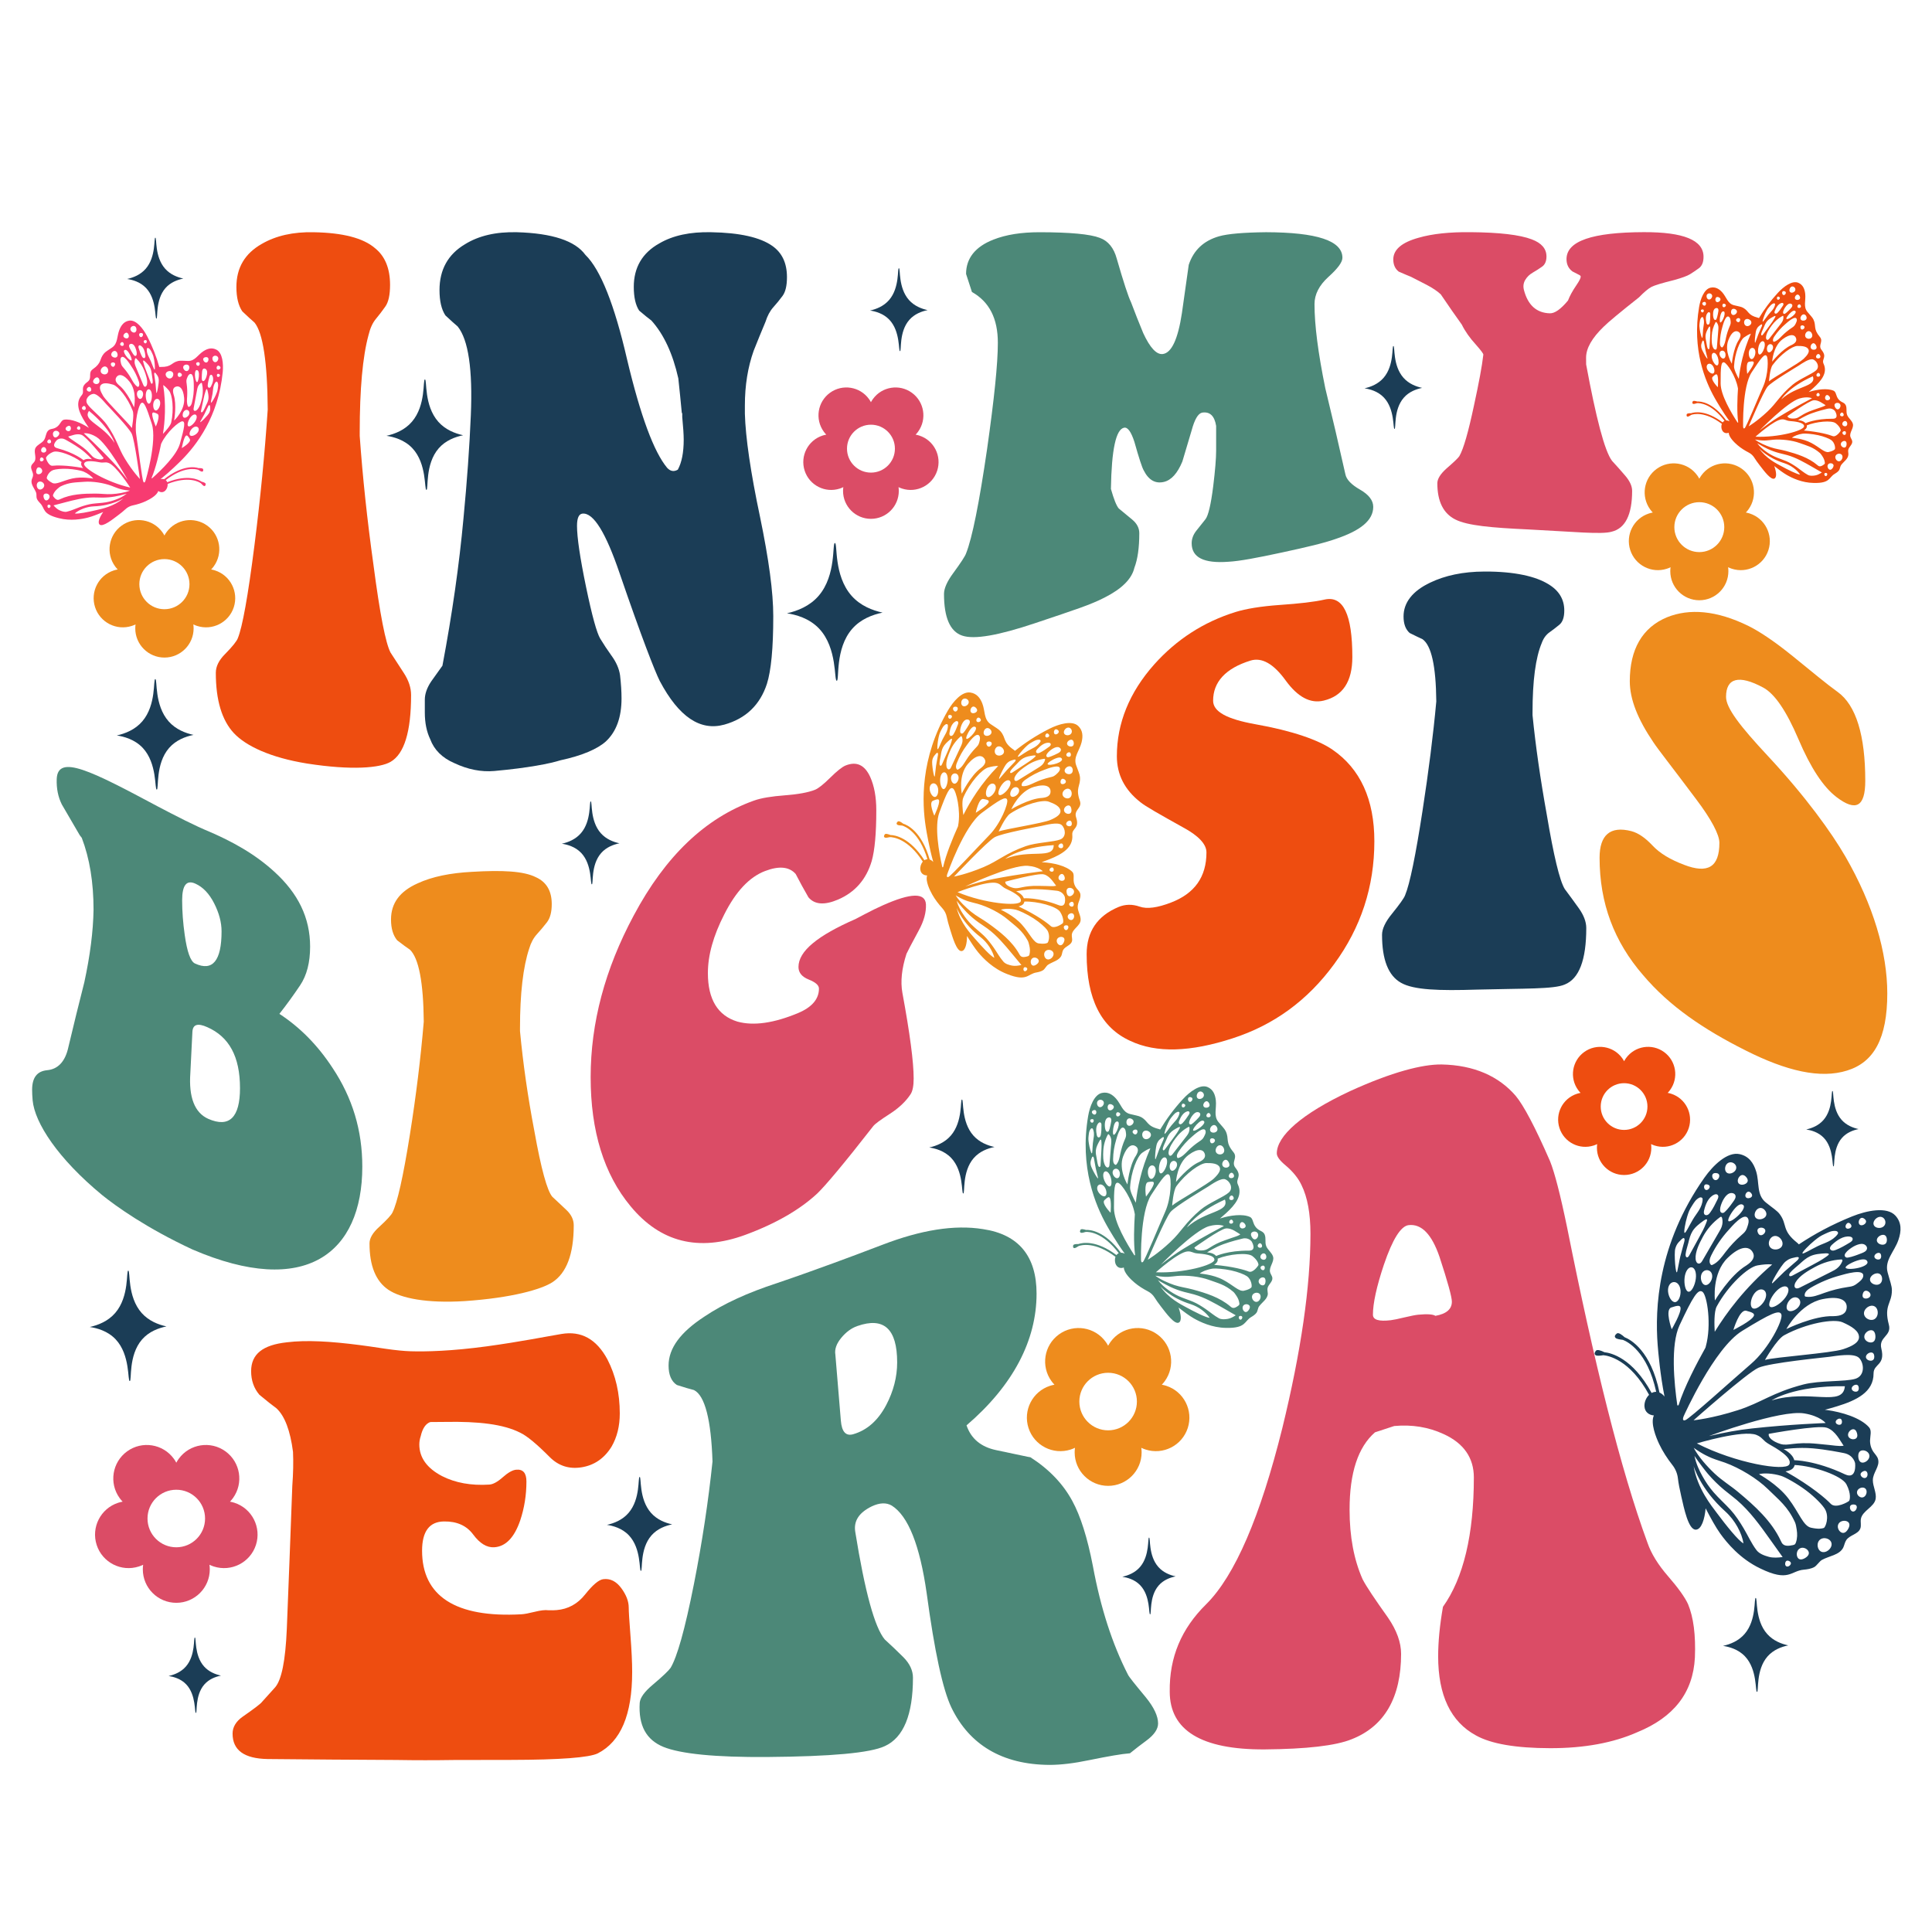 <?xml version="1.0" encoding="utf-8"?>
<!-- Generator: Adobe Illustrator 21.0.0, SVG Export Plug-In . SVG Version: 6.00 Build 0)  -->
<svg version="1.1" id="Layer_1" xmlns="http://www.w3.org/2000/svg" xmlns:xlink="http://www.w3.org/1999/xlink" x="0px" y="0px"
	 viewBox="0 0 1133.86 1133.86" style="enable-background:new 0 0 1133.86 1133.86;" xml:space="preserve">
<style type="text/css">
	.st0{fill:#EE4D10;}
	.st1{fill:#1B3D56;}
	.st2{fill:#4C8878;}
	.st3{fill:#DB4C66;}
	.st4{fill:#EE8C1D;}
	.st5{fill:#F73B71;}
</style>
<g>
	<path class="st0" d="M157.12,240.39c-0.19-27.76-2.78-45.03-7.75-51.08c-1.72-1.47-4.12-3.68-7.18-6.59
		c-2.3-3.43-3.45-8.17-3.45-14.26c0-11.34,4.98-19.72,14.93-25.34c8.23-4.77,18.38-7.1,30.45-6.82c17.04,0.29,29.01,3.38,35.9,9.29
		c5.93,4.72,8.9,11.94,8.9,21.59c0,5.85-0.91,10.06-2.73,12.66c-1.82,2.6-3.69,5.05-5.6,7.34c-1.92,2.3-3.35,5.46-4.31,9.47
		c-3.45,12.62-5.17,31.77-5.17,57.08c0,0.7,0,1.41,0,2.11c1.72,24.22,4.4,49.4,8.04,75.43c3.83,29.29,7.18,46.27,10.05,51.71
		c2.49,3.82,5.12,7.87,7.9,12.16c2.77,4.29,4.16,8.53,4.16,12.75c0,21.59-4.02,34.62-12.06,39.24c-6.13,3.54-22.5,5.12-49.11,0.96
		c-21.45-3.48-35.71-10.27-42.8-17.78c-7.09-7.59-10.63-19.4-10.63-35.45c0-3.77,1.82-7.4,5.46-11.04c4.4-4.46,6.89-7.64,7.47-9.3
		c2.68-6.59,5.93-24.44,9.77-54.71C152.81,292.62,155.4,266.04,157.12,240.39z"/>
	<path class="st1" d="M338.64,308.63c0,6.7,1.77,18.8,5.31,35.86c3.54,17.05,6.32,27.02,8.33,30.34c2.01,3.31,4.17,6.57,6.46,9.77
		c2.87,3.88,4.6,7.77,5.17,11.74c0.57,4.99,0.86,9.5,0.86,13.54c0,11.13-3.07,19.52-9.19,25.24c-4.98,4.47-13.89,8.33-26.71,11.09
		c-5.94,1.89-18.86,4.48-38.77,6.27c-7.66,0.67-15.51-0.86-23.55-4.66c-7.09-3.07-11.78-7.8-14.07-14.02
		c-2.11-4.4-3.16-9.61-3.16-15.65c0-1.05,0-2.16,0-3.35c0-1.18,0-2.56,0-4.14c0-3.42,1.24-6.98,3.73-10.72
		c2.1-2.93,4.31-6.02,6.61-9.26c5.74-30.41,9.86-59.34,12.35-86.45c2.1-21.85,3.54-42.05,4.31-60.45
		c1.15-26.9-1.44-44.48-7.75-52.22c-1.72-1.43-4.12-3.58-7.18-6.47c-2.3-3.47-3.45-8.41-3.45-14.84c0-11.98,4.98-20.98,14.93-26.89
		c8.04-5.02,18.19-7.37,30.45-7.08c20.87,0.6,34.27,5.08,40.21,13.26c9,8.72,17.13,29.52,24.41,61.03
		c8.04,33.89,15.89,54.68,23.55,63.93c1.91,2.11,4.02,2.48,6.32,1.13c2.3-4.21,3.45-10.05,3.45-17.62c0-2.87-0.29-7.26-0.86-13.24
		c0-0.52,0-1.18,0-1.97c-0.1-0.25-0.19-0.51-0.29-0.76c-0.58-6.24-1.25-12.89-2.01-19.97c-3.26-14.54-8.52-25.88-15.8-33.96
		c-1.72-1.28-4.12-3.21-7.18-5.82c-2.11-3.2-3.16-7.85-3.16-13.93c0-11.33,4.98-19.92,14.93-25.48c8.04-4.73,18.19-6.87,30.45-6.6
		c16.85,0.28,28.82,3.02,35.9,8.02c5.74,4.02,8.62,10.09,8.62,18.34c0,5.01-0.86,8.66-2.58,11c-1.72,2.34-3.55,4.58-5.46,6.7
		c-1.92,2.13-3.45,5-4.6,8.61c-2.3,5.46-4.6,11.09-6.89,16.86c-3.45,9.68-5.17,20.43-5.17,32.06c0-0.5,0,1.14,0,4.93
		c0.38,13.82,3.35,34.38,8.9,60.58c5.17,25.02,7.76,44.14,7.76,58.29c0,18.68-1.25,31.83-3.73,39.67
		c-4.02,12.3-12.35,20.39-24.99,23.92c-13.98,3.87-26.62-4.29-37.91-25.63c-2.87-5.72-10.72-25.76-23.55-63.21
		c-8.04-23.63-15.32-35.7-21.83-34.99C339.69,301.67,338.64,304.07,338.64,308.63z"/>
	<path class="st2" d="M570.42,171.37c-1.15-3.51-2.3-7.04-3.45-10.6c0-9.13,5.36-15.98,16.08-20.16c7.47-2.94,16.47-4.32,27-4.32
		c18,0.01,29.77,1.14,35.33,3.28c4.98,1.8,8.33,5.9,10.05,12.32c4.02,13.92,6.79,22.32,8.33,25.44c2.3,6.11,4.69,12.16,7.18,18.16
		c4.02,8.7,7.85,12.74,11.49,12.28c5.17-0.65,8.9-8.81,11.2-23.93c1.34-9.54,2.68-19.02,4.02-28.42c2.87-8.63,8.8-14.17,17.81-16.75
		c5.17-1.46,14.36-2.24,27.57-2.39c29.87,0.09,44.81,4.97,44.81,15.01c0,2.61-2.73,6.27-8.19,11.2c-5.46,4.94-8.19,10.31-8.19,15.96
		c0,12.38,2.11,28.72,6.32,49.34c4.02,16.46,7.94,33.25,11.78,50.44c0.58,3.13,3.45,6.16,8.62,9.12c5.17,2.97,7.75,6.36,7.75,10.11
		c0,7.89-7.37,13.93-22.12,18.86c-6.51,2.33-17.04,4.82-31.59,7.95c-14.36,3.1-24.8,5.07-31.31,5.41
		c-14.36,1.07-21.54-2.47-21.54-10.86c0-2.6,0.91-5.05,2.73-7.35c1.82-2.29,3.59-4.52,5.31-6.67c1.72-2.14,3.25-8.68,4.6-19.4
		c1.15-9.41,1.72-16.34,1.72-20.94c0-9.19,0-13.98,0-14.51c-0.96-5.95-3.73-8.54-8.33-7.77c-2.3,0.57-4.31,3.98-6.03,10.35
		c-3.26,10.94-5.08,17.17-5.46,18.32c-2.87,6.95-6.51,10.99-10.91,11.99c-4.98,1.14-8.9-1.1-11.78-6.8
		c-0.96-1.65-2.78-7.21-5.46-16.72c-1.92-5.93-3.93-8.72-6.03-8.32c-4.79,0.92-7.37,12.73-7.75,35.93
		c1.72,6.08,3.25,9.89,4.59,11.46c2.49,2.04,5.12,4.22,7.9,6.53c2.77,2.32,4.17,4.98,4.16,8.01c0,8.53-0.96,15.29-2.87,20.26
		c-1.54,6.59-7.37,12.37-17.52,17.51c-3.83,1.98-8.67,4.01-14.51,6.09c-5.84,2.08-14.6,5.04-26.28,8.94
		c-21.45,7.18-35.72,9.74-42.8,7.28c-7.09-2.42-10.63-10.62-10.63-24.45c0-3.24,1.82-7.35,5.46-12.28c4.4-6.01,6.89-9.79,7.47-11.45
		c3.64-9.09,7.75-29.78,12.35-61.25c4.21-29.68,6.32-50.16,6.32-62.32C585.65,186.87,580.57,177.08,570.42,171.37z"/>
	<path class="st3" d="M930.88,213.88c5.74,30.95,10.82,50.91,15.22,56.61c2.49,2.68,5.07,5.58,7.75,8.72
		c2.68,3.14,4.02,6.11,4.02,8.84c0,14.05-4.02,22.09-12.06,24.01c-5.94,1.7-22.21,0.01-48.83-1.34c-21.45-0.99-35.71-2.23-42.8-5.81
		c-7.09-3.51-10.63-10.63-10.63-21.3c0-2.49,1.72-5.34,5.17-8.47c4.4-3.82,6.99-6.26,7.75-7.43c2.49-4.3,5.36-14.5,8.62-29.9
		c2.87-13.18,4.69-22.93,5.46-29.69c0-0.6-1.44-2.54-4.31-5.79c-3.64-3.98-6.42-7.91-8.33-11.83c-3.45-4.77-7.57-10.71-12.35-17.76
		c-1.92-1.82-4.69-3.69-8.33-5.6c-3.06-1.57-6.13-3.14-9.19-4.71c-1.72-0.67-4.12-1.69-7.18-3.04c-2.11-1.66-3.16-4.05-3.16-7.13
		c0-5.76,4.98-10.01,14.93-12.75c8.04-2.32,18.19-3.38,30.45-3.25c16.85,0.14,28.82,1.52,35.9,4.22c5.75,2.16,8.62,5.5,8.62,10.04
		c0,2.75-0.86,4.76-2.58,5.98c-1.72,1.23-3.54,2.39-5.46,3.49c-1.92,1.1-3.4,2.55-4.45,4.35c-1.06,1.81-1.29,3.78-0.72,5.91
		c2.3,8.81,7.37,13.42,15.22,13.63c2.87,0.08,6.41-2.43,10.63-7.51c0.96-2.57,2.58-5.55,4.88-8.92c1.72-2.53,2.59-4.22,2.58-5.07
		c0-0.43-0.34-0.79-1.01-1.09c-0.67-0.3-1.96-0.97-3.88-2c-2.3-1.74-3.45-4.14-3.45-7.2c0-10.65,15.12-15.76,45.38-15.84
		c23.36-0.07,35.04,4.67,35.04,14.47c0,3.14-0.91,5.39-2.73,6.71c-1.82,1.32-3.55,2.49-5.17,3.49c-1.63,1.01-4.74,2.16-9.33,3.43
		c-7.09,1.76-11.54,3.1-13.36,4.05c-1.82,0.96-4.26,3.01-7.32,6.13c-11.11,8.8-18,14.5-20.68,17.19
		c-6.89,6.64-10.34,12.69-10.34,18.2C930.88,211.04,930.88,212.34,930.88,213.88z"/>
	<path class="st2" d="M33.29,457.19c0.6-14.87,20.43-4.67,59.48,16.18c4.4,2.31,9.76,5.12,16.07,8.26
		c6.31,3.13,10.16,4.83,11.57,5.42c16.02,6.66,29.54,14.42,40.56,24.53c14.02,12.73,21.03,27.04,21.03,44.01
		c0,9.26-1.95,16.85-5.86,22.67c-3.91,5.82-7.96,11.41-12.17,16.76c12.02,7.84,22.43,18.31,31.24,31.79
		c11.61,17.46,17.43,36.56,17.42,57.9c0,50.68-33.25,77.23-99.74,48.56c-27.04-12.6-44.67-25.25-52.88-31.85
		c-26.04-21.46-39.66-42.45-40.86-55.69c-0.2-2.35-0.3-4.39-0.3-6.13c0-7.18,2.9-10.9,8.71-11.5c6.61-0.57,10.82-5.28,12.62-13.76
		c3-12.69,6.11-25.3,9.31-37.86c3.4-15.68,5.21-29.95,5.41-42.57c0-16.08-2.3-30.14-6.91-42.19c-0.4-0.52-0.8-1.04-1.2-1.56
		c-2.81-4.76-6.31-10.75-10.51-18.04C34.09,467.72,33.09,462.74,33.29,457.19z M106.9,528.39c0,6.42,0.5,13.16,1.5,20.24
		c1.4,9.99,3.4,15.59,6.01,16.82c10.41,4.84,15.62-1.65,15.62-18.85c0-5.29-1.46-10.77-4.36-16.47c-2.91-5.71-6.56-9.52-10.97-11.51
		C109.5,516.24,106.9,519.45,106.9,528.39z M121.62,602.81c-5.61-2.51-8.52-1.63-8.71,2.9c-0.4,8.05-0.8,16.05-1.2,24
		c-1.01,14.24,2.5,23.33,10.51,26.92c12.41,5.44,18.63-0.89,18.63-18.01C140.85,620.04,134.44,608.44,121.62,602.81z"/>
	<path class="st4" d="M248.7,599.6c-0.2-22.95-2.91-37.24-8.11-42.24c-1.8-1.21-4.31-3.03-7.51-5.52c-2.4-2.93-3.6-6.98-3.6-12.17
		c0-9.7,5.21-16.58,15.62-21.24c8.61-3.98,19.23-6.09,31.85-6.76c17.82-1.07,30.34-0.48,37.55,3.15c6.21,2.81,9.31,8.02,9.31,15.79
		c0,4.7-0.95,8.26-2.85,10.71c-1.9,2.44-3.86,4.76-5.86,6.96c-2,2.2-3.51,5-4.51,8.4c-3.6,10.77-5.41,26.5-5.41,46.79
		c0,0.56,0,1.13,0,1.69c1.8,19.1,4.61,38.65,8.41,58.52c4,22.4,7.51,34.99,10.51,38.63c2.6,2.44,5.36,5.03,8.26,7.75
		c2.9,2.73,4.36,5.73,4.36,9.04c0,16.95-4.21,28.08-12.62,33.49c-6.41,4.1-23.54,9.11-51.37,11.01
		c-22.43,1.39-37.36-1.69-44.76-6.62c-7.41-4.99-11.12-14.1-11.11-27.24c0-3.09,1.9-6.29,5.71-9.71c4.6-4.2,7.21-7.1,7.81-8.52
		c2.8-5.71,6.21-20.63,10.21-45.82C244.19,643.04,246.9,620.94,248.7,599.6z"/>
	<path class="st3" d="M480.63,580.2c0-1.97-2-3.73-6.01-5.33c-4.01-1.6-6.01-4.07-6.01-7.37c0-9.27,11.21-18.43,33.65-28.21
		c-0.2,0.09,1.6-0.86,5.41-2.86c3.8-2,7.31-3.72,10.51-5.14c16.42-7.31,24.83-7.55,25.24-0.54c0.2,4.7-1.2,9.8-4.21,15.3
		c-4.21,7.79-6.61,12.36-7.21,13.72c-2.81,8.67-3.6,16.31-2.4,22.93c4.4,23.83,6.61,40.53,6.61,50.25c0,4.32-0.6,7.39-1.8,9.22
		c-2.81,4.28-6.91,8.15-12.32,11.62c-5.41,3.47-8.62,5.84-9.61,7.13c-17.23,22.11-28.14,35-32.75,39.43
		c-10.02,9.37-24.14,17.66-42.36,24.38c-27.44,10.05-49.87,4.31-67.3-16.81c-15.62-18.79-23.43-44.1-23.43-75.72
		c0-31.9,8.41-63.44,25.24-94.84c18.63-35,42.16-57.34,70.6-67.5c4.21-1.51,10.26-2.5,18.18-3.1c7.91-0.6,13.77-1.72,17.58-3.22
		c2-0.79,5-3.16,9.01-7.13c4-3.96,7.01-6.35,9.01-7.15c6.41-2.58,11.21-0.34,14.42,6.66c2.4,5.31,3.61,11.88,3.6,19.73
		c0,13.45-0.9,23.33-2.69,29.69c-3.2,10.76-9.79,18.34-19.77,22.61c-7.99,3.41-13.78,2.96-17.37-1.34
		c-2.6-4.48-5.09-9.05-7.49-13.69c-3.8-4.3-9.79-4.85-17.97-1.72c-9.19,3.5-17.17,11.99-23.96,25.5
		c-6.39,12.46-9.59,23.91-9.59,34.4c0,15.38,5.78,24.95,17.35,28.47c9.37,2.59,21.23,0.96,35.59-5.02
		C476.54,591.12,480.63,586.31,480.63,580.2z"/>
	<path class="st0" d="M687.32,529.66c13.82-5.32,20.73-15.03,20.73-29.42c0-4.78-4.61-9.77-13.82-14.71
		c-13.82-7.69-22.13-12.41-24.94-14.73c-9.21-7.2-13.82-16.16-13.82-26.99c0-19.3,7.31-37.44,21.93-53.88
		c13.02-14.57,28.94-24.92,47.77-30.77c6.01-1.86,14.67-3.33,25.99-4.13c11.31-0.79,20.08-1.75,26.29-3.17
		c10.82-2.39,16.22,8.65,16.22,33.73c0,14.44-5.61,22.89-16.82,25.58c-7.81,1.9-15.28-2.09-22.38-11.91
		c-7.11-9.79-13.97-13.6-20.58-11.57c-14.62,4.54-21.93,12.56-21.93,23.55c0,6.48,8.21,10.8,24.64,13.77
		c22.23,3.92,37.35,9.4,45.36,14.92c16.42,11.22,24.64,29.36,24.63,53.78c0,26.72-7.86,50.63-23.58,72.09
		c-15.73,21.53-35.6,35.82-59.64,43.59c-24.64,8.01-44.67,8.78-60.09,1.46c-17.03-7.76-25.54-24.53-25.54-50.88
		c0-13.15,6.21-22.42,18.63-27.64c4-1.68,8.16-1.76,12.47-0.25C673.15,533.6,679.31,532.76,687.32,529.66z"/>
	<path class="st1" d="M842.94,411.64c-0.2-20.9-2.91-32.87-8.11-36.53c-1.8-0.8-4.31-2.02-7.51-3.61c-2.4-2.1-3.6-5.33-3.6-9.7
		c0-8.13,5.21-14.91,15.62-19.86c8.61-4.15,19.23-6.48,31.85-6.51c17.82-0.09,30.34,2.91,37.55,7.44c6.21,3.69,9.31,8.9,9.31,15.43
		c0,3.97-0.95,6.74-2.85,8.32c-1.91,1.59-3.86,3.08-5.86,4.5c-2,1.42-3.51,3.5-4.51,6.24c-3.6,8.59-5.41,22.05-5.41,40.81
		c0,0.52,0,1.04,0,1.56c1.8,18.08,4.61,37.56,8.41,58.65c4,23.76,7.51,38.52,10.51,43.38c2.6,3.48,5.36,7.24,8.26,11.3
		c2.9,4.07,4.36,7.96,4.36,11.6c0,18.72-4.2,29.75-12.62,33.13c-6.41,2.81-23.54,2.26-51.37,2.99c-22.43,0.72-37.36,0.24-44.76-4.01
		c-7.41-4.17-11.12-13.55-11.11-28.16c0-3.42,1.9-7.51,5.71-12.19c4.61-5.7,7.21-9.33,7.81-10.99c2.8-6.67,6.21-23.52,10.22-49.49
		C838.44,452.66,841.14,431.3,842.94,411.64z"/>
	<path class="st4" d="M988.35,507.54c13.82,5.32,20.73,1.52,20.73-12.92c0-4.75-4.61-13.65-13.82-25.82
		c-13.82-18.48-22.13-28.92-24.94-33.21c-9.21-13.58-13.82-25.26-13.82-35.79c0-18.67,7.31-31.55,21.93-37.57
		c13.02-5.22,28.94-4.1,47.77,5.16c6.01,2.98,14.67,8.58,25.99,17.75c11.31,9.19,20.08,16.49,26.29,20.94
		c10.82,7.77,16.23,25.52,16.22,52.2c0,15.35-5.61,18.1-16.82,9.56c-7.81-5.9-15.27-17.28-22.38-33.98
		c-7.11-16.7-13.97-26.65-20.58-30.27c-14.62-7.91-21.93-5.51-21.93,5.39c0,6.53,8.21,17.2,24.64,34.79
		c22.23,23.85,37.35,45.01,45.36,58.84c16.42,28.45,24.63,56.36,24.63,80.41c0,26.45-7.86,40.42-23.58,45.27
		c-15.73,4.94-35.6,0.3-59.64-11.84c-24.64-12.37-44.67-25.95-60.09-44.16c-17.03-19.64-25.54-42.17-25.54-68.92
		c0-13.27,6.21-18.79,18.63-15.59c4,1.05,8.16,3.87,12.47,8.48C974.17,500.86,980.33,504.5,988.35,507.54z"/>
	<path class="st0" d="M171.96,852.06c-1.61-12.44-4.83-21-9.67-25.51c-2.42-1.77-5.78-4.4-10.07-7.99
		c-3.22-3.79-4.84-8.41-4.84-13.82c0-10.15,6.98-15.43,20.95-16.96c11.55-1.44,25.79-0.56,42.71,1.61
		c3.22,0.37,8.12,1.14,14.71,2.11c6.58,0.97,11.62,1.42,15.11,1.53c9.13,0.28,24.04-0.08,44.72-2.87
		c20.68-2.84,35.32-5.86,43.92-7.27c11.55-1.96,20.55,2.94,26.99,14.93c4.84,9.34,7.25,19.94,7.25,31.71
		c0,7.45-1.61,13.95-4.83,19.5c-4.3,6.93-10.21,10.96-17.73,12.13c-7.25,1.12-13.43-0.9-18.53-6c-7.52-7.56-13.3-12.41-17.33-14.32
		c-9.94-5.05-24.58-6.7-43.92-6.34c-5.64,0.09-8.6,0.06-8.86,0.07c-2.69,0.93-4.57,3.72-5.64,8.34c-0.54,1.62-0.81,3.23-0.81,4.85
		c0,7.6,4.43,13.87,13.3,18.52c7.79,3.97,17.05,5.69,27.8,5c2.15-0.14,4.77-1.55,7.86-4.29c3.08-2.74,5.7-4.23,7.86-4.44
		c4.03-0.39,6.04,1.92,6.04,6.9c0,7.93-1.21,15.54-3.63,22.8c-3.49,10.21-8.6,15.41-15.31,15.82c-4.3,0.25-8.4-2.22-12.29-7.47
		c-3.9-5.26-9.61-7.79-17.12-7.68c-8.6,0.08-12.89,5.84-12.89,17.18c0,26.49,19.47,39.5,58.42,37.29c1.61-0.1,4.16-0.57,7.66-1.44
		c3.49-0.87,6.18-1.18,8.06-0.92c1.88,0.06,3.49,0.03,4.83-0.09c6.71-0.57,12.29-3.6,16.72-9.18c4.43-5.59,7.99-8.64,10.68-8.97
		c4.03-0.5,7.52,1.22,10.48,5.18c2.95,3.97,4.43,7.79,4.43,11.45c0,2.15,0.33,7.67,1.01,16.38c0.67,8.71,1.01,15.82,1.01,21.41
		c0,25.26-6.72,40.89-20.15,47.8c-5.1,2.51-22.16,3.79-51.17,3.85c-8.06,0.02-19.08,0.04-33.04,0.05
		c-11.55,0.18-22.83,0.18-33.85-0.01c-25.25-0.12-50.5-0.29-75.75-0.55c-13.7-0.25-20.55-5.15-20.55-14.91
		c0-3.85,2.01-7.22,6.04-10.03c6.71-4.67,10.48-7.51,11.28-8.66c2.55-2.84,5.1-5.67,7.66-8.49c3.76-4.37,6.04-15.48,6.85-34.29
		c1.07-26.71,2.15-54.67,3.22-83.94C172.1,864.62,172.23,857.95,171.96,852.06z"/>
	<path class="st2" d="M501.95,899.09c5.64,35.06,11.41,56.13,17.33,63.12c3.49,3.16,7.11,6.6,10.88,10.36
		c3.76,3.77,5.64,7.81,5.64,12.03c0,21.67-5.51,35.17-16.52,40.17c-8.6,4.03-31.57,6.08-68.9,6.38
		c-30.62,0.24-50.97-1.84-61.04-5.93c-10.07-4.15-14.71-12.51-13.9-25.87c0.27-3.05,2.82-6.54,7.66-10.6
		c5.9-4.97,9.4-8.36,10.48-9.94c3.76-6.29,8.32-22.06,13.7-49.27c4.83-24.45,8.46-48.6,10.88-71.82
		c-0.81-24.43-4.43-38.69-10.88-41.92c-2.42-0.61-5.78-1.6-10.07-2.99c-3.22-2.15-4.83-5.94-4.83-11.4
		c0-10.18,6.98-19.54,20.95-28.68c11.28-7.6,25.52-14.1,42.71-19.7c6.18-2.1,11.82-4.07,16.92-5.88
		c23.9-8.51,38.95-14.36,45.13-16.69c22.29-8.54,41.9-11.84,58.83-9.11c20.95,3.1,31.43,15.95,31.43,37.85
		c0,27.37-13.7,53.84-41.1,77.32c2.68,7.84,8.46,12.64,17.32,14.52c13.16,2.72,19.88,4.27,20.15,4.19
		c11.01,7.05,19.2,15.67,24.58,25.61c4.84,8.85,8.86,21.53,12.09,38.17c4.56,24.69,11.41,45.85,20.55,63.72
		c0.53,1.25,4.03,5.58,10.48,13.35c4.84,5.92,7.25,11.12,7.25,15.4c0,3.3-2.29,6.67-6.85,10.04c-3.22,2.36-6.45,4.85-9.67,7.46
		c-4.84,0.36-12.76,1.75-23.77,3.99c-9.13,1.91-16.92,2.82-23.37,2.82c-27.94-0.13-47.14-11.94-57.62-33.61
		c-5.11-10.64-9.94-33.11-14.51-66.99c-4.03-28.37-10.88-45.53-20.55-51.61c-3.22-1.85-7.12-1.67-11.68,0.47
		C504.1,887.72,500.88,892.68,501.95,899.09z M503.16,778.23c-3.49,1.21-6.65,3.55-9.47,6.97c-2.82,3.42-3.96,6.71-3.42,9.9
		c1.07,12.97,2.15,25.88,3.22,38.74c0.54,6.49,2.95,9.12,7.25,7.88c8.06-2.33,14.51-7.97,19.34-17.09
		c4.29-8.15,6.45-16.55,6.45-25.06C526.53,779.85,518.74,772.77,503.16,778.23z"/>
	<path class="st3" d="M994.71,972.78c-1.08,20.65-12.36,35.07-33.84,43.84c-13.97,6.19-31.02,9.41-51.17,9.36
		c-20.14-0.03-34.65-2.54-43.51-7.5c-14.78-8.02-22.16-23.56-22.16-46.38c0-8.6,0.94-18.3,2.82-29.08
		c12.09-16.96,18.13-42.57,18.13-75.94c0-11.46-5.91-20.06-17.73-25.44c-8.86-4.11-18.53-5.69-29.01-4.73
		c-3.76,1.21-7.52,2.45-11.28,3.7c-9.94,8.68-14.91,23.7-14.91,45.42c0,15.77,2.55,29.37,7.66,40.86
		c2.15,4.17,7.11,11.56,14.91,22.51c5.1,7.44,7.66,14.55,7.66,21.2c0,25.55-9.67,42.55-29.01,50.13c-9.4,3.81-26.46,5.76-51.17,5.97
		c-37.07,0.18-55.6-11.21-55.6-33.92c-0.27-20.17,6.85-36.94,21.35-51.24c16.92-16.76,31.83-51.57,44.72-103.38
		c11.01-45.07,16.52-83.19,16.52-114.08c0-11.91-1.75-21.43-5.24-28.55c-1.88-4-4.97-7.86-9.27-11.5c-3.49-2.89-5.24-5.24-5.24-7.11
		c0-10.14,14.37-23.2,43.11-36.61c24.44-11.14,42.31-15.74,53.59-15.59c19.07,0.37,33.57,6.89,43.51,18.43
		c4.56,5.46,11.28,17.99,20.15,38.34c2.68,6.67,6.04,19.59,10.07,39.16c15.57,78.06,31.29,141.76,47.14,184.86
		c2.15,6.26,6.18,12.8,12.09,19.6c5.9,6.8,9.8,12.24,11.68,16.32C993.9,949.2,995.24,959.58,994.71,972.78z M852.08,763.93
		c0-2.71-2.42-11.61-7.25-26.29c-4.57-13.34-10.61-19.5-18.13-18.63c-4.57,0.55-9.41,8.22-14.5,23.16
		c-4.3,12.86-6.45,22.7-6.45,29.41c0,3.03,3.49,4.05,10.48,3.23c1.61-0.19,4.29-0.75,8.06-1.66c3.76-0.9,6.45-1.41,8.06-1.57
		c5.37-0.5,8.73-0.25,10.07,0.67C848.85,771.09,852.08,768.35,852.08,763.93z"/>
	<path class="st1" d="M91.79,186.99c-0.99,0,0.28-11.23-6.06-17.95c-3.49-3.69-8.17-4.86-11.11-5.31c3.62-0.81,7.85-2.46,10.95-6.06
		c6.13-7.13,4.61-18.19,5.58-18.18c0.98,0.02-0.51,11.17,5.78,18.23c3.05,3.42,7.14,4.99,10.65,5.76c-3.48,0.72-7.53,2.22-10.48,5.6
		C91.07,175.99,92.77,186.99,91.79,186.99z"/>
	<path class="st1" d="M92,463.39c-1.35,0,0.39-15.33-8.27-24.51c-4.76-5.04-11.16-6.64-15.18-7.25c4.94-1.11,10.72-3.36,14.95-8.27
		c8.38-9.74,6.29-24.85,7.63-24.82c1.34,0.02-0.7,15.25,7.9,24.89c4.17,4.68,9.75,6.82,14.54,7.87c-4.76,0.98-10.28,3.04-14.32,7.65
		C91.02,448.36,93.34,463.38,92,463.39z"/>
	<path class="st1" d="M250.26,287.51c-1.35,0,0.39-15.32-8.27-24.49c-4.76-5.04-11.16-6.64-15.17-7.25
		c4.94-1.11,10.71-3.35,14.94-8.27c8.37-9.73,6.29-24.83,7.62-24.81c1.34,0.02-0.7,15.24,7.89,24.88c4.17,4.67,9.74,6.81,14.53,7.87
		c-4.75,0.98-10.27,3.04-14.31,7.65C249.27,272.49,251.59,287.51,250.26,287.51z"/>
	<path class="st1" d="M76.15,810.53c-1.35,0,0.39-15.32-8.27-24.49c-4.76-5.04-11.16-6.64-15.17-7.25
		c4.94-1.11,10.71-3.35,14.94-8.27c8.37-9.73,6.29-24.83,7.62-24.81c1.34,0.02-0.7,15.24,7.89,24.88c4.17,4.67,9.74,6.81,14.53,7.86
		c-4.75,0.98-10.27,3.04-14.31,7.65C75.16,795.51,77.48,810.52,76.15,810.53z"/>
	<path class="st1" d="M491.08,399.53c-1.69,0,0.48-19.11-10.31-30.55c-5.93-6.29-13.91-8.28-18.92-9.04
		c6.16-1.38,13.36-4.18,18.63-10.31c10.44-12.14,7.84-30.97,9.51-30.94c1.68,0.03-0.87,19.01,9.84,31.03
		c5.2,5.83,12.15,8.5,18.13,9.81c-5.93,1.22-12.81,3.79-17.84,9.54C489.86,380.8,492.75,399.53,491.08,399.53z"/>
	<path class="st1" d="M565.31,700.45c-1.15,0,0.33-13.04-7.04-20.84c-4.05-4.29-9.49-5.65-12.91-6.17c4.2-0.94,9.12-2.85,12.71-7.04
		c7.12-8.28,5.35-21.13,6.49-21.11c1.14,0.02-0.59,12.97,6.72,21.17c3.55,3.98,8.29,5.8,12.37,6.69c-4.05,0.83-8.74,2.58-12.18,6.51
		C564.48,687.67,566.45,700.45,565.31,700.45z"/>
	<path class="st1" d="M376.15,921.93c-1.15,0,0.33-13.04-7.04-20.84c-4.05-4.29-9.49-5.65-12.91-6.17c4.2-0.94,9.12-2.85,12.71-7.04
		c7.12-8.28,5.35-21.13,6.49-21.11c1.14,0.02-0.59,12.97,6.72,21.17c3.55,3.98,8.29,5.8,12.37,6.69c-4.05,0.83-8.74,2.58-12.18,6.51
		C375.31,909.14,377.29,921.93,376.15,921.93z"/>
	<path class="st1" d="M1076.05,684.55c-0.92,0,0.26-10.46-5.65-16.73c-3.25-3.44-7.62-4.53-10.36-4.95
		c3.37-0.76,7.32-2.29,10.2-5.65c5.72-6.65,4.29-16.96,5.21-16.95c0.92,0.02-0.48,10.41,5.39,16.99c2.85,3.19,6.66,4.65,9.93,5.37
		c-3.25,0.67-7.02,2.07-9.77,5.22C1075.38,674.29,1076.97,684.55,1076.05,684.55z"/>
	<path class="st1" d="M1031.16,992.95c-1.15,0,0.33-13.04-7.04-20.84c-4.05-4.29-9.49-5.65-12.91-6.17
		c4.2-0.94,9.12-2.85,12.71-7.04c7.12-8.28,5.35-21.13,6.49-21.11c1.14,0.02-0.59,12.97,6.72,21.17c3.55,3.98,8.29,5.8,12.37,6.69
		c-4.05,0.83-8.74,2.58-12.18,6.51C1030.33,980.17,1032.3,992.95,1031.16,992.95z"/>
	<path class="st1" d="M1083.59,903.8c2.05-2.96,6.92-3.37,8.19-6.72c0.69-1.8,0-3.79,0.35-5.68c0.9-4.85,7.9-6.93,8.67-11.79
		c0.56-3.54-1.65-7.3-1.66-10.86c-0.01-4.67,4.36-8.14,3.02-12.55c-0.47-1.55-1.7-2.71-2.62-4.03c-1.36-1.94-2.08-4.34-2.04-6.76
		c0.04-2.65,1.13-5.78-0.57-7.73c-5.02-5.72-16.27-9-24.72-10.15c-0.41-0.06-0.82-0.1-1.23-0.15c2.36-0.63,4.72-1.29,7.06-2.01
		c11.45-3.5,21.56-8.36,21.52-19.27c-0.02-5.86,7.04-4.64,4.56-14.67c-1.69-6.85,6.21-7.28,4.42-13.98
		c-3.09-11.55,1.8-12.3,1.78-20.26c-0.01-2.65-1.14-5.28-2.52-10.48c-1.88-7.12,3.98-12.1,6.35-19.01
		c1.8-5.25,1.95-10.18-1.76-14.26c-4.96-5.45-16.82-3.01-25.44,0.46c-11.81,4.75-22.16,10.36-31.24,16.41
		c-0.28-0.32-0.61-0.65-1.01-0.97c-9.21-7.37-5.6-10.55-10.2-16.75c-1.53-2.07-3.98-3.51-8.12-6.84c-5.66-4.55-3.68-11.55-5.71-18.2
		c-1.54-5.05-4.26-8.98-9.67-10.19c-7.24-1.62-15.63,6.57-20.75,13.85c-27.56,39.15-29.03,76.87-27.4,98.12
		c0.31,4.07,1.53,17.85,4.02,30.29c-0.79-1.03-1.8-1.87-2.94-2.34c-5.05-24.57-16.9-31.06-20.49-32.49
		c-1.52-1.39-3.61-2.96-4.59-2.15c-1.65,1.35-1.14,2.14-0.65,2.61c0.57,0.56,2.52,0.9,4.23,1.1c2.53,0.96,14.4,6.68,19.55,30.49
		c-0.23-0.01-0.46,0-0.69,0.03c-0.7,0.08-1.37,0.3-1.99,0.64c-11.21-20.63-23.92-23.52-27.71-23.91c-1.85-0.92-4.28-1.85-5.03-0.82
		c-1.25,1.72-0.54,2.34,0.05,2.66c0.7,0.38,2.67,0.19,4.39-0.07c2.6,0.22,15.54,2.38,26.81,23.24c-1.8,1.73-2.88,4.44-2.71,6.85
		c0.22,3.16,2.54,5.01,5.52,5.25c-2.12,4.53,1.31,12.95,3.1,16.75c2.01,4.26,4.82,8.6,7.77,12.34c1.81,2.3,2.91,5.02,3.23,7.78
		c0.32,2.85,1,6.34,1.96,10.51c1.59,6.89,4.14,19.76,8.55,19.66c3.37-0.08,5.21-6.31,5.77-12.53c2.97,5.76,5.92,11.11,8.55,14.79
		c3.92,5.47,11.65,14.85,23.51,20.5c16.86,8.21,17.75,1.38,25.62,0.71c1.82-0.16,4.22-0.52,6-1.48c1.59-0.86,3.04-3.4,4.62-4.27
		c4.28-2.35,10.14-2.8,12.42-7.12C1082.44,906.87,1082.65,905.16,1083.59,903.8z M1093.6,873.07c1.47,0.27,2.14,1.65,1.8,3.24
		c-0.35,1.58-1.58,2.76-3.05,2.49s-2.82-1.84-2.47-3.42C1090.22,873.79,1092.12,872.8,1093.6,873.07z M1087.56,887.1
		c-1.11-0.02-1.93-1.35-1.86-2.54c0.07-1.19,1.01-1.63,2.12-1.61c1.11,0.02,1.99,0.51,1.91,1.69S1088.67,887.12,1087.56,887.1z
		 M1093.22,863.62c1-0.54,2.02-0.57,2.54,0.47s0.29,2.63-0.71,3.17c-1,0.54-2.39-0.17-2.91-1.22
		C1091.61,865,1092.22,864.15,1093.22,863.62z M1085.22,880.84c-0.43,0.54-7.88,4.82-10.82,1.69c-2.5-2.67-10.98-10.19-26.52-18.98
		c4.27-0.65,4.98-2.42,5.43-3.76c11.19,0.55,27.7,6.29,30.33,11.34C1086.57,876.76,1085.63,880.31,1085.22,880.84z M1045.34,866.17
		c2.35,0.73,9.14,4.41,14.79,8.66c5.31,4,9.52,8.52,10.86,10.75c2.77,4.6,0.42,10.86-0.68,11.18c-1.08,0.31-2.88,0.83-7.48-0.18
		c-4.6-1.01-6.89-8.81-13.32-17.21c-6.43-8.4-17.21-14.18-17.21-14.18C1035.07,864.38,1040.43,864.65,1045.34,866.17z
		 M995.85,847.11c0,0,27.19-8.14,35.03-4.96c3.63,1.47,3.52,3.24,7.38,5.43c3.86,2.18,14.16,7.91,11.78,11.96
		C1047.66,863.58,1018.57,858.76,995.85,847.11z M1092.86,851.22c1.86-0.26,4.07,1.05,4.26,3.02c0.19,1.97-1.71,3.86-3.57,4.12
		c-1.86,0.26-2.74-1.24-2.94-3.21C1090.43,853.18,1091,851.48,1092.86,851.22z M1088.74,858.77c0,0,1.13,9.83-5.95,6.49
		c-17.58-8.3-29.76-8.28-29.76-8.28c-0.99-3.99-6.22-6.48-6.22-6.48s8.42-1.25,17.1-0.48c7.89,0.7,15.41,2.23,18.18,2.76
		C1087.89,853.88,1088.74,858.77,1088.74,858.77z M1086.94,838.91c1.47-0.5,2.43,0.56,2.89,2.11c0.46,1.55,0.26,3-1.21,3.5
		c-1.47,0.5-3.48-0.2-3.94-1.75C1084.21,841.22,1085.46,839.42,1086.94,838.91z M1079.43,832.58c1.05-0.12,1.52,0.64,1.59,1.64
		c0.07,0.99-0.29,1.84-1.34,1.96c-1.05,0.12-2.27-0.56-2.34-1.55C1077.27,833.63,1078.38,832.69,1079.43,832.58z M1082,848.48
		c-3.32,0.45-4.24-0.13-15.22-1.11c-13.81-1.41-17.22,1.49-21.85,0.07c-4.63-1.42-7.44-3.97-6.84-5.94c0,0,28.89-5.34,34.04-3.59
		C1077.27,839.66,1080.04,845.77,1082,848.48z M1071.43,835.15c0,0-20.94,0.74-43.25,3.19c-8.56,0.94-15.23,2.21-25.19,4.43
		c0,0,41.8-15.56,55.87-13.26C1068.23,831.04,1071.43,835.15,1071.43,835.15z M1039.74,821.89c0,0,12.7-8.76,42.99-8.33
		C1081.66,826.13,1062.01,815.08,1039.74,821.89z M1090.89,814.53c0.08,1.12-0.33,2.09-1.52,2.22c-1.19,0.13-2.57-0.63-2.64-1.76
		c-0.08-1.12,1.18-2.18,2.37-2.31C1090.28,812.55,1090.81,813.41,1090.89,814.53z M1097.87,793.76c1.41-0.16,2.03,0.86,2.12,2.18
		c0.09,1.33-0.39,2.46-1.79,2.62c-1.41,0.16-3.03-0.75-3.12-2.07C1094.99,795.16,1096.47,793.91,1097.87,793.76z M1097.8,780.69
		c1.87-0.21,2.7,1.32,2.84,3.3c0.13,1.98-0.48,3.67-2.35,3.87c-1.87,0.21-4.03-1.17-4.17-3.15
		C1093.99,782.73,1095.94,780.9,1097.8,780.69z M1098.2,766.32c2.16-0.24,3.66,1.37,3.81,3.67c0.16,2.29-1.09,4.4-3.25,4.64
		c-2.16,0.24-4.67-1.35-4.83-3.65C1093.78,768.69,1096.04,766.56,1098.2,766.32z M1093.47,749.15c-0.28,1.46-1.54,2.53-2.71,3.47
		c-0.92,0.73-1.85,1.47-2.91,1.93c-1.12,0.48-2.34,0.63-3.54,0.81c-4.6,0.68-9.14,1.82-13.55,3.39c-3.54,1.26-7.21,2.84-10.85,2.27
		c-0.21-0.03-0.44-0.08-0.59-0.23c-0.16-0.16-0.19-0.41-0.2-0.64c-0.02-1.96,1.88-3.41,3.6-4.42c5.43-3.18,11.27-5.61,17.3-7.21
		C1082.21,747.94,1094.45,744.06,1093.47,749.15z M1091.22,739.44c3.53-0.89,4.56,0.14,4.79,1.22c0.23,1.08-1.46,2.46-5,3.35
		c-3.53,0.89-7.62,1-7.85-0.09C1082.93,742.85,1087.68,740.33,1091.22,739.44z M1083.8,767.41c-0.27,3.8-3.42,4.95-7.78,5.02
		c-11.46-0.4-27.63,7.56-27.63,7.56s8.06-14.93,21.33-17.56C1080.65,760.25,1084.07,763.6,1083.8,767.41z M1078.08,744.42
		c-1.02,0.8-2.18,1.38-3.33,1.96c-6.08,3.06-12.17,6.13-18.25,9.19c-0.87,0.44-1.94,0.87-2.72,0.35c-1-0.67-0.62-2.27,0.01-3.36
		c2.31-3.94,7.52-6.88,11.42-9c4.72-2.56,9.96-4.1,15.24-4.4c0.24-0.01,0.52-0.02,0.69,0.15c0.25,0.24,0.16,0.66,0.02,1
		C1080.52,741.91,1079.44,743.35,1078.08,744.42z M1050.41,762.89c1.71-1.8,3.95-1.96,5.26-0.7c1.31,1.25,1.19,3.43-0.52,5.23
		c-1.71,1.8-4.66,2.77-5.97,1.52C1047.88,767.69,1048.7,764.69,1050.41,762.89z M1047.11,783.63c13.23-7.13,29.13-9.85,34.24-7.6
		c5.12,2.26,9.9,5.04,9.66,8.97c-0.16,2.69-3.27,4.84-9.3,6.83c-7.2,2.37-40.49,4.64-45.88,6.29
		C1035.83,798.12,1042.72,786,1047.11,783.63z M1095.58,757.56c1.29,0.28,2.47,1.59,2.16,2.82c-0.31,1.24-1.99,1.93-3.29,1.66
		c-1.29-0.28-1.55-1.39-1.23-2.63C1093.53,758.18,1094.29,757.28,1095.58,757.56z M1101.35,747.31c1.95-0.22,3.09,1.11,3.22,2.96
		c0.13,1.84-0.81,3.5-2.76,3.72c-1.95,0.22-4.21-1.04-4.34-2.88C1097.34,749.26,1099.39,747.52,1101.35,747.31z M1104.03,737.06
		c0.07,1.08-0.31,2-1.46,2.13c-1.14,0.13-2.46-0.61-2.53-1.68s1.13-2.09,2.27-2.22C1103.45,735.16,1103.96,735.98,1104.03,737.06z
		 M1104.83,724.72c1.69-0.19,2.43,1.03,2.54,2.62c0.11,1.59-0.46,2.95-2.15,3.14c-1.69,0.19-3.63-0.9-3.74-2.48
		C1101.38,726.4,1103.15,724.9,1104.83,724.72z M1102.33,714.35c1.78-0.68,3.44,0.26,4.01,1.93c0.57,1.67-0.17,3.43-1.95,4.11
		c-1.78,0.68-4.2,0.07-4.77-1.6C1099.05,717.12,1100.55,715.02,1102.33,714.35z M1093.41,730.1c1.46,0.28,2.69,1.67,2.23,3.05
		c-0.41,1.22-1.83,1.86-3.09,2.34c-0.88,0.34-1.76,0.68-2.64,1.01c-1.24,0.48-5.54,1.95-6.39,1.51c-3.14-1.6,2.66-5.81,5.49-7.06
		C1090.41,730.34,1091.96,729.82,1093.41,730.1z M1091.5,715.41c0.79-0.99,1.82-0.8,2.72-0.1s1.32,1.66,0.53,2.65
		c-0.79,0.99-2.38,1.51-3.28,0.8C1090.57,718.06,1090.71,716.39,1091.5,715.41z M1083.96,718.02c0.76-0.65,1.53-0.34,2.12,0.35
		c0.58,0.7,0.76,1.52-0.01,2.17c-0.76,0.65-2.08,0.81-2.66,0.11C1082.82,719.95,1083.19,718.67,1083.96,718.02z M1075.19,730.5
		c2.82-2.6,6.68-5.34,10.51-4.75c0.65,0.1,1.35,0.42,1.55,1.05c0.16,0.5-0.05,1.08-0.41,1.5c-0.35,0.42-0.83,0.71-1.3,0.99
		c-2.63,1.58-5.29,3.17-8.14,4.26c-0.61,0.23-1.24,0.44-1.87,0.4c-0.64-0.04-1.28-0.39-1.48-0.99
		C1073.75,732.08,1074.48,731.16,1075.19,730.5z M1073.35,736.05c0.08,0.44-1.58,1.51-1.95,1.77c-2.46,1.74-5.12,3.16-7.78,4.58
		c-3.87,2.07-7.75,4.13-11.62,6.2c-2.14,1.14-2.49-0.38-1.3-1.79c1.51-1.8,3.64-3.32,5.37-4.91c1.92-1.75,3.87-3.53,6.21-4.62
		c2.84-1.33,6.01-1.54,9.1-1.72C1071.63,735.55,1073.23,735.46,1073.35,736.05z M1046.89,762.64c-2.69,3.04-6.76,5.42-8.11,4.22
		c-1.36-1.2,0.51-5.52,3.2-8.56c2.69-3.04,5.62-4.07,6.98-2.87C1050.32,756.62,1049.58,759.6,1046.89,762.64z M1064.8,728.14
		c2.48-2.01,3.48-2.76,6.37-4.06c2.49-1.12,3.82-1.83,6.2-1.65c0.62,0.05,1.27,0.46,1.35,1.08c0.05,0.34-0.16,0.68-0.37,0.97
		c-1.36,1.83-3.31,3.16-5.34,4.16c-2.04,1-4.21,1.72-6.25,2.71c-4.53,2.21-8.23,4.62-8.89,4.25
		C1057.2,735.21,1061.93,730.46,1064.8,728.14z M1047.79,740.48c0.57-0.45,1.14-0.91,1.78-1.27c1.35-0.77,2.93-1.06,4.44-1.38
		c0.19-0.04,1.48-0.27,1.64,0.22c0.31,0.94-1.68,2.37-2.5,3.09c-1.96,1.7-3.91,3.41-5.87,5.11c-1.19,1.04-5.57,5.56-6.76,6.6
		C1037.85,755.18,1045.3,742.47,1047.79,740.48z M1035.06,757.09c1.75,1,1.99,3.69,0.3,6.54c-1.69,2.84-4.98,5.17-6.73,4.16
		c-1.75-1-1.3-4.95,0.39-7.79S1033.3,756.09,1035.06,757.09z M1006.35,781.6c-0.25-3.99-0.49-11.8,1.16-14.85
		c6.82-12.58,18.39-23.14,23.9-24.1c3.08-0.53,6.17-0.88,8.66-0.53C1023.91,755.92,1013.2,770.49,1006.35,781.6z M1039.74,726.13
		c1.65-1.33,3.81-0.87,5.26,0.84c1.45,1.71,1.63,4.01-0.01,5.34c-1.65,1.33-4.64,1.42-6.09-0.28
		C1037.45,730.32,1038.09,727.47,1039.74,726.13z M1024.93,742.66c-9.7,5.77-18.46,20.56-18.46,20.56s-1.94-15.93,7.5-25.02
		c7.77-7.49,12.53-6.69,14.49-3.58C1030.43,737.73,1028.49,740.3,1024.93,742.66z M1032.53,720.69c1.23-0.47,2.95-0.07,3.41,1.06
		c0.45,1.13-0.53,2.57-1.76,3.04c-1.23,0.47-2.08-0.26-2.53-1.39C1031.19,722.26,1031.3,721.16,1032.53,720.69z M1031.38,709.63
		c1.49-1.21,3.2-0.77,4.36,0.6c1.17,1.37,1.35,3.16-0.14,4.37c-1.49,1.21-4.08,1.42-5.24,0.05
		C1029.19,713.28,1029.89,710.83,1031.38,709.63z M1025.94,715.24c0.61,1.29,0.19,2.79-0.24,4.14c-0.34,1.06-0.68,2.13-1.3,3.05
		c-0.65,0.97-1.57,1.74-2.46,2.51c-3.4,2.97-6.5,6.27-9.24,9.84c-2.19,2.86-4.32,6.04-7.65,7.53c-0.2,0.09-0.41,0.17-0.62,0.13
		c-0.22-0.04-0.4-0.21-0.53-0.39c-1.14-1.52-0.41-3.66,0.43-5.36c2.66-5.36,6.08-10.36,10.14-14.8
		C1015.94,720.27,1023.82,710.75,1025.94,715.24z M1002.22,745.47c1.8,0.28,2.96,2.05,2.59,4.36s-2.25,4.63-4.05,4.35
		s-2.84-3.06-2.47-5.37C998.67,746.5,1000.42,745.19,1002.22,745.47z M990.97,758.08c-1.81-0.22-2.76-4.58-2.29-8.38
		c0.47-3.8,2.3-6.16,4.11-5.94c1.81,0.22,2.92,2.92,2.45,6.72C994.76,754.28,992.78,758.29,990.97,758.08z M1025.26,699.74
		c0.87-0.7,1.76-0.33,2.44,0.47c0.68,0.8,0.89,1.73,0.02,2.43c-0.87,0.7-2.38,0.83-3.06,0.03
		C1023.98,701.87,1024.39,700.44,1025.26,699.74z M1018.49,708.86c2.41-2.57,3.85-2.31,4.66-1.58c0.81,0.72,0.21,2.7-2.2,5.27
		s-5.72,4.82-6.53,4.09C1013.61,715.92,1016.08,711.43,1018.49,708.86z M1010.5,719.72c-0.38,1.16-1,2.24-1.62,3.3
		c-3.26,5.62-6.52,11.23-9.78,16.85c-0.47,0.8-1.1,1.71-2.05,1.71c-1.22,0.01-1.82-1.44-1.92-2.62c-0.36-4.3,2.25-9.36,4.25-13.08
		c2.42-4.5,5.87-8.48,10.05-11.52c0.19-0.14,0.42-0.29,0.66-0.25c0.35,0.05,0.51,0.44,0.59,0.77
		C1011.08,716.47,1011.01,718.17,1010.5,719.72z M1021.25,690.15c1.28-1.04,2.6-0.49,3.6,0.7c1,1.18,1.32,2.55,0.03,3.59
		c-1.28,1.04-3.52,1.23-4.52,0.05C1019.37,693.3,1019.97,691.19,1021.25,690.15z M1014.92,700.41c1.37-0.55,3.18-0.13,3.59,1.2
		c0.36,1.17-0.44,2.42-1.2,3.47c-0.53,0.73-1.06,1.46-1.59,2.19c-0.75,1.03-3.45,4.46-4.41,4.57c-3.52,0.42-1.15-5.95,0.47-8.42
		C1012.58,702.19,1013.55,700.96,1014.92,700.41z M1001.77,715.7c0.32,0.3-0.43,2.01-0.59,2.42c-1.03,2.67-2.41,5.19-3.79,7.7
		c-2.01,3.67-4.02,7.34-6.03,11c-1.11,2.03-2.27,1.02-2.11-0.7c0.21-2.2,1.09-4.52,1.61-6.68c0.57-2.38,1.17-4.81,2.47-6.9
		c1.58-2.54,4.08-4.39,6.52-6.17C1000.07,716.23,1001.34,715.3,1001.77,715.7z M1003.68,711.6c-0.37,0.5-0.77,1-1.32,1.31
		s-1.28,0.37-1.79,0.01c-0.75-0.53-0.68-1.64-0.47-2.52c0.83-3.53,2.45-7.71,5.95-9.28c0.6-0.27,1.35-0.39,1.88,0
		c0.42,0.31,0.58,0.87,0.53,1.39c-0.05,0.51-0.28,0.99-0.5,1.46C1006.69,706.59,1005.41,709.23,1003.68,711.6z M1013.21,683.39
		c1.08-1.47,2.99-1.62,4.42-0.62c1.43,1,1.83,2.77,0.75,4.24c-1.08,1.47-3.43,2.28-4.86,1.28
		C1012.1,687.29,1012.14,684.86,1013.21,683.39z M1007.06,688.44c1.15,0.07,2.05,0.6,1.97,1.79c-0.08,1.19-1.1,2.44-2.25,2.37
		c-1.15-0.07-1.99-1.45-1.91-2.63C1004.96,688.77,1005.92,688.37,1007.06,688.44z M1002.1,695.16c0.88,0.23,1.5,0.78,1.24,1.7
		c-0.25,0.91-1.25,1.73-2.13,1.5c-0.88-0.23-1.32-1.43-1.06-2.35C1000.41,695.09,1001.22,694.92,1002.1,695.16z M990.16,714.06
		c0.89-2.88,1.28-4,2.93-6.55c1.41-2.19,2.11-3.45,4.16-4.58c0.54-0.29,1.31-0.32,1.74,0.12c0.24,0.24,0.26,0.61,0.25,0.95
		c-0.07,2.15-0.91,4.22-2.02,6.08c-1.11,1.86-2.49,3.58-3.6,5.44c-2.47,4.13-4.13,7.97-4.9,8.03
		C987.96,723.61,989.13,717.4,990.16,714.06z M983.22,732.72c0.21-0.66,0.42-1.32,0.74-1.94c0.67-1.32,1.81-2.38,2.87-3.43
		c0.13-0.13,1.06-1,1.48-0.7c0.79,0.57-0.02,2.75-0.29,3.74c-0.63,2.37-1.27,4.73-1.9,7.1c-0.39,1.45-1.4,7.29-1.78,8.74
		C983.47,749.46,982.31,735.59,983.22,732.72z M978.95,757.9c-0.24-3.12,1.29-5.32,3.32-5.47c2.02-0.15,3.77,1.82,4.01,4.94
		c0.24,3.12-1.14,6.67-3.16,6.82C981.09,764.34,979.19,761.02,978.95,757.9z M980.84,767.34c3.88-1.33,5.13-1.26,5.42,0.03
		c0.65,2.88-5.16,12.76-5.16,12.76S976.96,768.68,980.84,767.34z M984.4,824.78c-1.89-13.02-4.06-35.56,1.29-46.99
		c7.8-16.65,10.89-21.72,13.55-19.58c2.66,2.14,5.35,19.4,1.87,31.98c-0.07,0.24-0.13,0.49-0.2,0.74
		c-4.96,8.86-12.52,23.22-15.82,33.85L984.4,824.78z M1024.85,769.26c4,1.01,4.97,1.77,4.43,3.05c-1.21,2.87-11.98,8.22-11.98,8.22
		S1020.85,768.25,1024.85,769.26z M988.31,830.74c0,0,17.68-39.57,34.19-49.69c16.51-10.12,22.11-12.8,23-9.46
		c0.89,3.34-7.37,19.85-17.85,28.85c-10.49,9-36.13,32.28-38.6,33.04S988.31,830.74,988.31,830.74z M993.91,833.55
		c0,0,31.43-27.88,38.08-30.83s38.32-5.99,41.62-6.43c4.02-0.54,14.45-2.41,17.45,0.65c3,3.06,3.64,10.46-2.22,12.26
		c-5.86,1.8-21,0.87-30.43,3.32c-18.36,4.78-24.59,10.62-38.38,15.06C1004.65,832.54,993.91,833.55,993.91,833.55z M1007.5,887.82
		c-3.03-4.07-11.29-14.09-13.54-27.37c0,0,3.88,13.4,18.6,26.6c5.77,5.21,9.74,12.78,10.66,18.72
		C1020.41,904.44,1012.98,895.19,1007.5,887.82z M1038.08,913.68c-2.68-0.74-5.65-1.82-7.27-3.99c-3.03-4.06-4.87-8.33-7.46-12.69
		c-2.25-3.8-4.94-7.88-7.77-10.97c-3.2-3.5-6.79-6.64-9.89-10.23c-2.54-2.94-4.75-6.17-6.62-9.59c-1.64-3-3.49-6.59-4.63-11.77
		c2.58,3.84,6.44,8.82,7.87,10.5c2.95,3.45,6.19,6.65,9.69,9.54c2.4,1.99,4.92,3.83,7.29,5.85c7.74,6.61,13.74,15,19.66,23.31
		c1.78,2.5,3.56,5,5.34,7.49c0.64,0.89,1.27,1.78,1.91,2.68C1043.56,914.16,1040.6,914.38,1038.08,913.68z M1053.42,906.29
		c-0.35,0.32-0.83,0.43-1.29,0.53c-2.06,0.43-4.49,0.76-5.91-0.71c-0.49-0.51-0.79-1.18-1.09-1.82
		c-5.42-11.62-15.19-20.42-24.97-28.59c-4.78-3.99-9.3-6.6-13.84-10.86c-4.26-3.99-9.57-9.88-12.3-15.13
		c5.58,3.99,9.21,5.42,10.7,6.04c2.5,1.03,5.13,1.74,7.67,2.66c8.58,3.12,18.84,9.27,25.3,15.65c6.46,6.38,11.45,10.01,15.74,19.29
		c0.56,1.22,0.8,2.92,1.03,4.35c0.4,2.51,0.4,5.07-0.45,7.52C1053.87,905.61,1053.72,906.01,1053.42,906.29z M1048.42,919.26
		c-0.81-0.41-0.96-1.72-0.49-2.6c0.47-0.89,1.31-0.9,2.12-0.49s1.29,1.09,0.82,1.97C1050.41,919.02,1049.23,919.67,1048.42,919.26z
		 M1059.37,914.39c-1.74,1.03-3.5,1.25-4.4-0.36s-0.49-4.21,1.25-5.25c1.74-1.03,4.14-0.1,5.04,1.5
		C1062.17,911.89,1061.11,913.35,1059.37,914.39z M1073.41,909.5c-1.71,1.61-4.08,2-5.53,0.45s-1.66-4.58,0.04-6.19
		c1.71-1.61,4.69-1.21,6.14,0.34S1075.12,907.89,1073.41,909.5z M1080.56,899.33c-1.61-0.89-2.57-3.29-1.56-5.04
		c1.01-1.76,3.6-2.2,5.21-1.32c1.61,0.89,1.42,2.66,0.41,4.41S1082.17,900.21,1080.56,899.33z"/>
	<path class="st4" d="M623.98,557.48c1.21-2.13,4.46-2.67,5.13-5.03c0.36-1.27-0.21-2.59-0.08-3.89c0.33-3.36,4.92-5.15,5.17-8.52
		c0.18-2.44-1.51-4.89-1.71-7.32c-0.27-3.19,2.48-5.79,1.33-8.73c-0.4-1.03-1.29-1.75-1.98-2.6c-1.02-1.25-1.64-2.85-1.74-4.5
		c-0.12-1.81,0.44-4.01-0.81-5.24c-3.68-3.63-11.42-5.26-17.15-5.58c-0.28-0.02-0.55-0.03-0.83-0.04c1.55-0.56,3.09-1.14,4.63-1.75
		c7.49-3.01,14.01-6.88,13.37-14.31c-0.34-4,4.46-3.55,2.24-10.25c-1.52-4.58,3.77-5.3,2.19-9.78c-2.72-7.71,0.52-8.49,0.07-13.92
		c-0.15-1.81-1.06-3.54-2.27-7.01c-1.66-4.75,2-8.47,3.21-13.31c0.92-3.68,0.74-7.05-1.97-9.63c-3.63-3.45-11.45-1.14-17.05,1.7
		c-7.66,3.88-14.3,8.27-20.06,12.89c-0.21-0.21-0.45-0.41-0.73-0.61c-6.59-4.53-4.34-6.89-7.77-10.87
		c-1.14-1.33-2.87-2.18-5.83-4.22c-4.05-2.8-3.11-7.68-4.84-12.1c-1.31-3.36-3.35-5.89-7.05-6.43c-4.95-0.71-10.12,5.34-13.16,10.58
		c-16.33,28.21-15.23,54.02-12.96,68.43c0.43,2.76,2.02,12.09,4.38,20.44c-0.59-0.66-1.31-1.18-2.1-1.44
		c-4.75-16.49-13.06-20.27-15.55-21.04c-1.1-0.87-2.59-1.82-3.2-1.22c-1.03,1.01-0.64,1.52-0.29,1.82c0.41,0.35,1.74,0.48,2.9,0.52
		c1.75,0.52,10.04,3.77,14.81,19.74c-0.15,0.01-0.31,0.03-0.46,0.06c-0.47,0.09-0.9,0.28-1.3,0.54
		c-8.67-13.46-17.36-14.74-19.92-14.8c-1.29-0.53-2.98-1.03-3.42-0.29c-0.75,1.24-0.23,1.63,0.18,1.81
		c0.49,0.22,1.81-0.02,2.94-0.28c1.75,0.01,10.56,0.78,19.28,14.39c-1.11,1.28-1.69,3.19-1.44,4.82c0.32,2.15,1.98,3.28,3.99,3.28
		c-1.17,3.2,1.6,8.76,3.01,11.26c1.58,2.8,3.71,5.6,5.9,7.99c1.34,1.47,2.23,3.26,2.6,5.13c0.38,1.93,1.02,4.27,1.89,7.06
		c1.45,4.61,3.87,13.26,6.83,12.95c2.25-0.24,3.15-4.59,3.18-8.86c2.31,3.76,4.59,7.26,6.56,9.62c2.93,3.52,8.64,9.49,16.91,12.7
		c11.77,4.68,11.99-0.02,17.23-0.91c1.21-0.21,2.8-0.58,3.95-1.34c1.02-0.67,1.85-2.49,2.86-3.17c2.74-1.84,6.65-2.46,7.94-5.53
		C623.38,559.64,623.42,558.46,623.98,557.48z M628.99,535.97c1,0.1,1.53,1.01,1.39,2.11c-0.15,1.1-0.91,1.97-1.91,1.87
		c-1-0.1-1.99-1.1-1.85-2.2C626.76,536.65,627.99,535.87,628.99,535.97z M625.71,545.87c-0.75,0.04-1.37-0.82-1.39-1.63
		c-0.02-0.81,0.59-1.17,1.33-1.21c0.75-0.04,1.36,0.24,1.38,1.05C627.05,544.89,626.46,545.83,625.71,545.87z M628.21,529.55
		c0.64-0.42,1.32-0.5,1.73,0.19s0.34,1.78-0.3,2.2c-0.64,0.42-1.61,0.01-2.02-0.67C627.21,530.58,627.57,529.97,628.21,529.55z
		 M623.8,541.73c-0.26,0.39-5.02,3.72-7.17,1.74c-1.83-1.68-7.94-6.36-18.85-11.5c2.83-0.67,3.21-1.92,3.44-2.86
		c7.54-0.24,18.94,2.78,20.98,6.08C624.48,538.87,624.05,541.35,623.8,541.73z M596.22,533.9c1.62,0.37,6.38,2.51,10.4,5.1
		c3.78,2.44,6.86,5.29,7.88,6.74c2.11,2.99,0.88,7.38,0.16,7.66c-0.71,0.27-1.88,0.72-5.03,0.28c-3.14-0.44-5.11-5.63-9.89-11.02
		c-4.78-5.38-12.34-8.74-12.34-8.74C589.23,533.23,592.84,533.13,596.22,533.9z M561.95,523.59c0,0,17.8-7.03,23.23-5.29
		c2.52,0.81,2.54,2.02,5.26,3.3s9.94,4.62,8.57,7.51C597.63,532,577.85,530.3,561.95,523.59z M627.29,521.11
		c1.23-0.28,2.79,0.5,3.03,1.83c0.24,1.34-0.93,2.73-2.17,3c-1.23,0.28-1.91-0.69-2.15-2.03
		C625.76,522.58,626.05,521.39,627.29,521.11z M624.94,526.48c0,0,1.3,6.64-3.63,4.75c-12.26-4.7-20.43-4.03-20.43-4.03
		c-0.88-2.67-4.54-4.08-4.54-4.08s5.58-1.31,11.45-1.26c5.34,0.04,10.47,0.68,12.35,0.89C624.1,523.19,624.94,526.48,624.94,526.48z
		 M622.63,513.04c0.96-0.42,1.66,0.25,2.06,1.28c0.4,1.03,0.34,2.03-0.62,2.45c-0.96,0.42-2.34,0.05-2.74-0.98
		C620.93,514.76,621.67,513.46,622.63,513.04z M617.24,509.12c0.7-0.14,1.05,0.36,1.16,1.03c0.1,0.67-0.09,1.27-0.79,1.41
		c-0.7,0.14-1.55-0.26-1.65-0.93C615.85,509.96,616.54,509.26,617.24,509.12z M619.85,519.83c-2.2,0.49-2.85,0.15-10.28,0.07
		c-9.35-0.21-11.48,1.96-14.66,1.24c-3.19-0.72-5.21-2.3-4.92-3.68c0,0,19.09-5.22,22.64-4.3
		C616.18,514.07,618.38,518.09,619.85,519.83z M612.01,511.31c0,0-14.01,1.64-28.85,4.53c-5.69,1.11-10.1,2.33-16.66,4.39
		c0,0,27.19-12.89,36.76-12.09C609.64,508.68,612.01,511.31,612.01,511.31z M590.01,504c0,0,8.04-6.66,28.39-8.02
		C618.38,504.61,604.58,498.14,590.01,504z M623.93,496.19c0.11,0.76-0.1,1.44-0.9,1.6c-0.79,0.15-1.76-0.29-1.87-1.05
		c-0.11-0.76,0.67-1.55,1.46-1.71S623.82,495.43,623.93,496.19z M627.47,481.64c0.93-0.18,1.41,0.47,1.54,1.37
		c0.13,0.9-0.12,1.7-1.06,1.88c-0.93,0.18-2.07-0.34-2.21-1.24C625.61,482.75,626.54,481.82,627.47,481.64z M626.7,472.73
		c1.24-0.24,1.89,0.75,2.09,2.09c0.2,1.34-0.12,2.53-1.36,2.77c-1.24,0.24-2.77-0.58-2.97-1.92
		C624.25,474.33,625.46,472.97,626.7,472.73z M626.17,462.9c1.44-0.28,2.53,0.74,2.76,2.29c0.23,1.56-0.49,3.06-1.92,3.34
		c-1.44,0.28-3.21-0.67-3.44-2.23C623.33,464.76,624.73,463.19,626.17,462.9z M622.05,451.45c-0.11,1.01-0.89,1.81-1.63,2.51
		c-0.57,0.55-1.16,1.1-1.85,1.48c-0.73,0.39-1.54,0.56-2.33,0.75c-3.05,0.71-6.03,1.74-8.91,3.05c-2.3,1.06-4.68,2.33-7.15,2.14
		c-0.14-0.01-0.3-0.03-0.41-0.13c-0.11-0.1-0.15-0.27-0.17-0.42c-0.12-1.34,1.07-2.43,2.17-3.21c3.47-2.46,7.25-4.44,11.21-5.86
		C614.42,451.23,622.42,447.92,622.05,451.45z M619.99,444.94c2.32-0.8,3.07-0.15,3.28,0.57c0.21,0.73-0.85,1.76-3.17,2.56
		c-2.32,0.8-5.06,1.09-5.27,0.37C614.62,447.72,617.67,445.74,619.99,444.94z M616.56,464.43c0.03,2.61-2.02,3.56-4.94,3.85
		c-7.72,0.35-18.12,6.67-18.12,6.67s4.59-10.62,13.34-13.14C614.06,459.72,616.53,461.82,616.56,464.43z M611.45,449.06
		c-0.64,0.6-1.39,1.06-2.13,1.52c-3.91,2.42-7.82,4.84-11.74,7.26c-0.56,0.35-1.25,0.7-1.8,0.38c-0.71-0.4-0.54-1.52-0.18-2.29
		c1.33-2.81,4.66-5.1,7.17-6.76c3.02-2.01,6.46-3.34,9.98-3.83c0.16-0.02,0.35-0.04,0.47,0.06c0.18,0.15,0.14,0.45,0.07,0.68
		C612.95,447.22,612.31,448.26,611.45,449.06z M593.91,463.17c1.05-1.32,2.54-1.55,3.49-0.77s0.99,2.28-0.06,3.6
		c-1.05,1.32-2.97,2.14-3.92,1.36C592.47,466.58,592.86,464.49,593.91,463.17z M592.84,477.5c8.48-5.58,19.01-8.31,22.56-7.05
		c3.56,1.26,6.92,2.9,6.98,5.59c0.04,1.84-1.93,3.48-5.86,5.16c-4.7,2.01-26.92,5.37-30.44,6.79
		C586.07,487.99,590.02,479.35,592.84,477.5z M623.93,457.07c0.88,0.12,1.75,0.95,1.6,1.81c-0.14,0.86-1.23,1.43-2.12,1.31
		c-0.88-0.12-1.11-0.86-0.97-1.72C622.58,457.6,623.04,456.95,623.93,457.07z M627.23,449.76c1.3-0.25,2.14,0.59,2.32,1.84
		c0.19,1.25-0.35,2.43-1.65,2.69c-1.3,0.25-2.88-0.48-3.07-1.73C624.64,451.31,625.93,450.01,627.23,449.76z M628.46,442.62
		c0.11,0.73-0.1,1.38-0.86,1.53c-0.76,0.15-1.69-0.28-1.79-1.01c-0.11-0.73,0.64-1.49,1.4-1.64
		C627.97,441.36,628.35,441.89,628.46,442.62z M628.32,434.16c1.12-0.22,1.69,0.57,1.85,1.65c0.16,1.08-0.15,2.04-1.27,2.26
		c-1.12,0.22-2.49-0.41-2.65-1.49C626.09,435.5,627.2,434.38,628.32,434.16z M626.06,427.22c1.16-0.56,2.32-0.01,2.8,1.1
		c0.47,1.11,0.07,2.35-1.08,2.91s-2.81,0.28-3.29-0.83C624.02,429.29,624.91,427.78,626.06,427.22z M620.95,438.45
		c0.99,0.11,1.9,0.99,1.66,1.96c-0.21,0.85-1.13,1.37-1.94,1.77c-0.57,0.28-1.14,0.56-1.71,0.83c-0.81,0.39-3.61,1.63-4.21,1.38
		c-2.2-0.92,1.46-4.11,3.29-5.11C618.95,438.78,619.96,438.34,620.95,438.45z M618.85,428.53c0.47-0.72,1.18-0.65,1.82-0.21
		c0.64,0.43,0.98,1.06,0.5,1.78c-0.47,0.72-1.51,1.16-2.16,0.73C618.38,430.39,618.38,429.25,618.85,428.53z M613.94,430.73
		c0.48-0.49,1.01-0.32,1.44,0.13c0.43,0.44,0.59,0.99,0.12,1.48c-0.48,0.49-1.35,0.66-1.78,0.22
		C613.28,432.11,613.46,431.21,613.94,430.73z M608.74,439.72c1.75-1.93,4.19-4.01,6.79-3.81c0.44,0.03,0.93,0.21,1.1,0.63
		c0.13,0.34,0.02,0.74-0.19,1.05c-0.21,0.3-0.52,0.53-0.82,0.74c-1.68,1.22-3.37,2.45-5.23,3.35c-0.39,0.19-0.81,0.37-1.24,0.38
		c-0.43,0.01-0.88-0.2-1.05-0.6C607.86,440.87,608.3,440.21,608.74,439.72z M607.81,443.61c0.08,0.3-0.97,1.11-1.21,1.32
		c-1.56,1.32-3.26,2.44-4.97,3.55c-2.49,1.62-4.97,3.24-7.46,4.86c-1.38,0.9-1.69-0.12-0.97-1.15c0.92-1.31,2.26-2.46,3.33-3.64
		c1.19-1.3,2.4-2.62,3.91-3.49c1.83-1.06,3.95-1.38,6.01-1.67C606.63,443.36,607.7,443.21,607.81,443.61z M591.53,463.18
		c-1.64,2.22-4.23,4.07-5.21,3.32c-0.98-0.74,0.04-3.79,1.68-6.01s3.55-3.08,4.52-2.34C593.5,458.89,593.17,460.96,591.53,463.18z
		 M601.64,438.68c1.55-1.5,2.18-2.07,4.05-3.12c1.61-0.9,2.46-1.45,4.07-1.47c0.42,0,0.88,0.24,0.97,0.66
		c0.05,0.23-0.07,0.47-0.2,0.68c-0.81,1.32-2.04,2.34-3.36,3.13c-1.31,0.79-2.73,1.4-4.05,2.19c-2.92,1.75-5.27,3.6-5.73,3.38
		C596.93,443.92,599.84,440.42,601.64,438.68z M590.91,448.02c0.36-0.34,0.72-0.68,1.12-0.96c0.86-0.6,1.91-0.88,2.9-1.18
		c0.12-0.04,0.98-0.27,1.11,0.06c0.26,0.63-1,1.71-1.51,2.24c-1.22,1.27-2.44,2.54-3.65,3.81c-0.74,0.77-3.43,4.1-4.17,4.87
		C585.05,458.59,589.35,449.52,590.91,448.02z M583.28,460.05c1.23,0.59,1.54,2.41,0.56,4.44c-0.98,2.03-3.06,3.8-4.29,3.21
		c-1.23-0.59-1.15-3.31-0.17-5.34C580.37,460.33,582.05,459.46,583.28,460.05z M565.37,478.33c-0.39-2.71-0.98-8.02-0.04-10.2
		c3.88-8.95,11.06-16.79,14.71-17.74c2.04-0.53,4.09-0.94,5.78-0.84C575.73,459.85,569.35,470.37,565.37,478.33z M584.71,438.67
		c1.03-1,2.51-0.8,3.58,0.28c1.07,1.08,1.32,2.64,0.29,3.64c-1.03,1-3.03,1.22-4.1,0.14C583.4,441.65,583.68,439.67,584.71,438.67z
		 M575.69,450.75c-6.19,4.46-11.25,15.03-11.25,15.03s-2.18-10.76,3.65-17.48c4.8-5.53,8.04-5.24,9.53-3.23
		C579.11,447.09,577.94,448.95,575.69,450.75z M579.57,435.35c0.8-0.39,1.98-0.21,2.35,0.54c0.37,0.75-0.22,1.78-1.01,2.17
		c-0.8,0.39-1.41-0.07-1.78-0.81C578.76,436.49,578.77,435.74,579.57,435.35z M578.19,427.87c0.93-0.9,2.1-0.7,2.96,0.17
		s1.08,2.08,0.15,2.99c-0.93,0.9-2.66,1.19-3.52,0.32S577.26,428.77,578.19,427.87z M574.85,431.99c0.48,0.84,0.28,1.89,0.07,2.84
		c-0.17,0.74-0.34,1.49-0.7,2.15c-0.38,0.7-0.96,1.27-1.51,1.85c-2.12,2.21-4.02,4.63-5.65,7.21c-1.31,2.07-2.56,4.36-4.72,5.55
		c-0.13,0.07-0.26,0.14-0.41,0.12c-0.15-0.02-0.28-0.12-0.38-0.24c-0.85-0.98-0.48-2.48-0.01-3.68c1.49-3.8,3.51-7.4,5.98-10.65
		C568.41,435.97,573.17,429.04,574.85,431.99z M560.6,453.91c1.22,0.09,2.1,1.23,1.98,2.83c-0.13,1.6-1.26,3.28-2.48,3.19
		s-2.08-1.93-1.95-3.53C558.27,454.81,559.38,453.82,560.6,453.91z M553.75,463.12c-1.23-0.05-2.1-2.97-2-5.59
		c0.11-2.62,1.2-4.33,2.43-4.28c1.23,0.05,2.12,1.84,2.01,4.45C556.08,460.32,554.97,463.17,553.75,463.12z M573.53,421.45
		c0.55-0.53,1.16-0.32,1.67,0.19c0.5,0.51,0.69,1.13,0.15,1.66c-0.55,0.53-1.55,0.7-2.05,0.19
		C572.79,422.98,572.98,421.98,573.53,421.45z M569.49,428.05c1.47-1.88,2.45-1.78,3.04-1.33c0.58,0.45,0.29,1.83-1.18,3.71
		c-1.47,1.88-3.57,3.6-4.16,3.15C566.61,433.13,568.02,429.93,569.49,428.05z M564.73,435.89c-0.19,0.81-0.55,1.58-0.91,2.34
		c-1.88,4.01-3.75,8.02-5.63,12.03c-0.27,0.57-0.64,1.22-1.28,1.28c-0.82,0.07-1.3-0.88-1.44-1.69c-0.48-2.91,0.99-6.51,2.13-9.16
		c1.37-3.2,3.47-6.11,6.1-8.41c0.12-0.11,0.26-0.22,0.43-0.21c0.23,0.02,0.37,0.27,0.44,0.49
		C564.94,433.64,564.99,434.8,564.73,435.89z M570.31,415.13c0.8-0.78,1.72-0.47,2.46,0.28c0.74,0.75,1.03,1.67,0.22,2.44
		c-0.8,0.78-2.29,1.03-3.03,0.28C569.22,417.38,569.51,415.91,570.31,415.13z M566.63,422.48c0.89-0.45,2.13-0.26,2.48,0.62
		c0.31,0.78-0.16,1.68-0.62,2.43c-0.32,0.53-0.63,1.05-0.95,1.58c-0.45,0.74-2.07,3.23-2.71,3.36c-2.34,0.48-1.1-3.99-0.15-5.77
		C565.16,423.82,565.74,422.93,566.63,422.48z M558.65,433.62c0.23,0.19-0.18,1.4-0.26,1.68c-0.54,1.87-1.33,3.67-2.11,5.46
		c-1.15,2.61-2.29,5.22-3.44,7.83c-0.63,1.44-1.47,0.82-1.45-0.37c0.02-1.51,0.48-3.14,0.71-4.64c0.25-1.66,0.52-3.34,1.27-4.84
		c0.92-1.82,2.5-3.22,4.04-4.56C557.54,434.07,558.34,433.37,558.65,433.62z M559.71,430.72c-0.22,0.36-0.46,0.73-0.81,0.96
		c-0.35,0.24-0.84,0.32-1.2,0.1c-0.54-0.32-0.55-1.08-0.46-1.7c0.36-2.45,1.22-5.39,3.48-6.65c0.39-0.22,0.89-0.34,1.26-0.1
		c0.3,0.19,0.44,0.56,0.43,0.92c-0.01,0.35-0.13,0.69-0.26,1.02C561.45,427.14,560.74,429.01,559.71,430.72z M564.54,410.96
		c0.64-1.06,1.92-1.27,2.94-0.66c1.02,0.6,1.38,1.79,0.74,2.85c-0.64,1.06-2.17,1.74-3.19,1.14
		C564.01,413.68,563.9,412.02,564.54,410.96z M560.69,414.74c0.77-0.01,1.41,0.3,1.42,1.11c0.01,0.82-0.6,1.72-1.38,1.74
		c-0.77,0.01-1.42-0.88-1.43-1.69C559.3,415.08,559.92,414.75,560.69,414.74z M557.74,419.59c0.61,0.11,1.05,0.45,0.93,1.09
		c-0.12,0.64-0.74,1.25-1.35,1.14c-0.61-0.11-0.96-0.91-0.84-1.54C556.59,419.64,557.13,419.48,557.74,419.59z M550.77,433.14
		c0.44-2.02,0.64-2.8,1.6-4.63c0.83-1.57,1.22-2.47,2.54-3.35c0.35-0.23,0.86-0.29,1.17-0.01c0.17,0.15,0.21,0.41,0.22,0.64
		c0.07,1.47-0.38,2.93-1.02,4.26c-0.64,1.33-1.47,2.58-2.12,3.9c-1.43,2.95-2.33,5.66-2.84,5.74
		C549.82,439.77,550.26,435.47,550.77,433.14z M547.14,446.24c0.1-0.46,0.21-0.92,0.39-1.36c0.38-0.93,1.08-1.72,1.74-2.5
		c0.08-0.1,0.66-0.74,0.96-0.55c0.56,0.35,0.14,1.87,0.01,2.57c-0.29,1.65-0.59,3.3-0.88,4.95c-0.18,1.01-0.53,5.05-0.71,6.06
		C548.24,457.65,546.69,448.25,547.14,446.24z M545.67,463.66c-0.33-2.11,0.57-3.7,1.92-3.91c1.35-0.21,2.63,1.04,2.97,3.15
		c0.33,2.11-0.4,4.61-1.75,4.82C547.47,467.93,546,465.77,545.67,463.66z M547.46,469.99c2.53-1.12,3.37-1.14,3.64-0.27
		c0.6,1.93-2.76,8.99-2.76,8.99S544.93,471.11,547.46,469.99z M553.03,508.98c-1.99-8.78-4.7-24.04-1.73-32.13
		c4.32-11.79,6.11-15.41,8.01-14.1c1.9,1.31,4.66,12.94,3.02,21.72c-0.03,0.17-0.06,0.34-0.1,0.52c-2.84,6.32-7.11,16.52-8.74,23.95
		L553.03,508.98z M577.1,468.9c2.74,0.47,3.44,0.93,3.14,1.84c-0.65,2.02-7.58,6.26-7.58,6.26S574.37,468.43,577.1,468.9z
		 M555.99,512.83c0,0,9.68-27.96,20.19-35.76s14.13-9.94,14.91-7.7s-3.84,13.94-10.38,20.65c-6.54,6.71-22.46,23.99-24.08,24.64
		C555.01,515.31,555.99,512.83,555.99,512.83z M559.9,514.45c0,0,19.55-20.73,23.85-23.1s25.39-6.17,27.57-6.65
		c2.67-0.59,9.56-2.43,11.75-0.51c2.18,1.92,3.02,6.94-0.81,8.48c-3.83,1.54-14.04,1.73-20.24,3.92
		c-12.05,4.26-15.92,8.58-24.93,12.37C567.05,513.17,559.9,514.45,559.9,514.45z M572.03,550.73c-2.26-2.61-8.36-9-10.6-17.94
		c0,0,3.35,8.93,13.95,17.13c4.16,3.24,7.24,8.19,8.19,12.19C581.61,561.36,576.11,555.45,572.03,550.73z M593.98,566.7
		c-1.84-0.36-3.9-0.94-5.1-2.33c-2.26-2.6-3.73-5.42-5.71-8.25c-1.72-2.47-3.75-5.1-5.82-7.06c-2.34-2.21-4.92-4.16-7.2-6.44
		c-1.87-1.87-3.53-3.95-4.97-6.18c-1.27-1.95-2.71-4.3-3.76-7.78c1.95,2.48,4.81,5.66,5.87,6.73c2.17,2.19,4.52,4.2,7.03,5.98
		c1.72,1.22,3.51,2.34,5.22,3.6c5.56,4.09,10.05,9.49,14.48,14.83c1.33,1.61,2.66,3.21,4,4.82c0.48,0.57,0.95,1.15,1.43,1.72
		C597.68,566.73,595.71,567.04,593.98,566.7z M603.86,560.83c-0.22,0.24-0.53,0.34-0.84,0.43c-1.36,0.41-2.97,0.76-4-0.16
		c-0.36-0.32-0.6-0.76-0.83-1.18c-4.28-7.63-11.32-13.11-18.34-18.14c-3.43-2.46-6.6-4-9.89-6.65c-3.08-2.49-6.97-6.22-9.09-9.65
		c3.97,2.42,6.48,3.2,7.52,3.53c1.73,0.57,3.54,0.91,5.29,1.4c5.93,1.66,13.16,5.3,17.84,9.3c4.69,4,8.24,6.21,11.63,12.3
		c0.45,0.8,0.7,1.95,0.93,2.91c0.41,1.69,0.55,3.44,0.12,5.15C604.13,560.34,604.05,560.62,603.86,560.83z M601.23,569.95
		c-0.57-0.23-0.74-1.12-0.47-1.75c0.27-0.63,0.83-0.69,1.4-0.45c0.57,0.23,0.93,0.67,0.66,1.3
		C602.55,569.68,601.8,570.18,601.23,569.95z M608.31,566.03c-1.11,0.8-2.28,1.04-2.97,0c-0.69-1.05-0.56-2.85,0.55-3.65
		s2.77-0.3,3.47,0.75C610.05,564.17,609.42,565.22,608.31,566.03z M617.46,561.93c-1.06,1.19-2.63,1.59-3.69,0.61
		c-1.06-0.98-1.37-3.03-0.31-4.22c1.06-1.19,3.08-1.08,4.14-0.1C618.65,559.19,618.52,560.73,617.46,561.93z M621.7,554.6
		c-1.13-0.52-1.91-2.1-1.33-3.36c0.58-1.25,2.3-1.7,3.43-1.18s1.1,1.73,0.52,2.99S622.82,555.11,621.7,554.6z"/>
	<path class="st5" d="M18.58,281.71c-0.61,2.64,1.68,4.91,2.62,7.42c0.35,0.93,0.04,2.52,0.39,3.45c0.4,1.04,1.27,2.04,1.97,2.75
		c3.04,3.07,0.95,6.28,10.94,8.77c6.98,1.81,13.58,0.57,17.18-0.36c2.42-0.63,5.58-1.85,8.89-3.24c-2,2.84-3.48,6.13-2.1,7.36
		c1.8,1.61,7.5-2.95,10.64-5.31c1.9-1.43,3.44-2.67,4.6-3.76c1.13-1.06,2.56-1.82,4.15-2.16c2.58-0.54,5.31-1.38,7.68-2.48
		c2.12-0.98,6.58-3.33,7.33-6c1.32,0.96,2.96,0.99,4.19-0.27c0.94-0.96,1.46-2.5,1.33-3.87c12.22-4.85,18.39-1.18,19.55-0.36
		c0.62,0.72,1.38,1.49,1.81,1.58c0.36,0.08,0.88,0.06,0.98-1.11c0.06-0.7-1.29-1.17-2.4-1.43c-1.72-1.17-8.06-4.45-20.17,0.32
		c-0.14-0.36-0.34-0.69-0.6-0.98c-0.09-0.09-0.18-0.18-0.28-0.26c10.72-8.28,17.73-6.5,19.13-6.01c0.78,0.52,1.72,1.06,2.16,1.03
		c0.37-0.03,0.87-0.18,0.67-1.34c-0.12-0.69-1.55-0.76-2.69-0.71c-2.01-0.67-9.29-2.11-20.25,6.51c-0.65-0.2-1.37-0.21-2.07-0.05
		c5.52-4.39,10.99-9.8,12.58-11.42c8.33-8.44,21.3-24.95,23.9-51.31c0.48-4.9-0.06-11.35-3.67-13.23c-2.69-1.4-5.24-0.7-7.7,0.9
		c-3.24,2.1-4.93,5.77-8.93,5.7c-2.92-0.05-4.46-0.31-5.85,0.02c-4.15,1-3.79,3.63-10.29,3.49c-0.28-0.01-0.54,0.01-0.77,0.05
		c-1.61-5.78-3.91-11.83-7.12-18.02c-2.35-4.52-6.42-9.76-10.45-9.21c-3.02,0.42-4.73,2.56-5.87,5.42c-1.5,3.77-0.85,7.96-4.2,10.31
		c-2.45,1.72-3.87,2.43-4.82,3.55c-2.87,3.37-1.1,5.42-6.55,9.22c-3.16,2.21-0.02,5.19-3.19,7.49c-4.65,3.37-1.26,5.36-3.38,7.83
		c-3.94,4.61-1.48,10.25,2.04,15.79c0.72,1.13,1.46,2.25,2.22,3.35c-0.19-0.13-0.38-0.25-0.57-0.37c-3.94-2.51-9.82-5.1-13.97-4.45
		c-1.41,0.22-2.09,1.94-3.02,3.07c-0.86,1.04-2.02,1.8-3.29,2.14c-0.86,0.23-1.78,0.29-2.54,0.78c-2.15,1.4-1.57,4.42-3.26,6.39
		c-1.28,1.5-3.56,2.32-4.6,4.02c-1.43,2.34,0.74,5.7-0.63,8.07c-0.53,0.92-1.53,1.53-1.9,2.53c-0.67,1.87,1.21,3.77,1,5.75
		C19.31,280.02,18.78,280.82,18.58,281.71z M27.02,264.84c-0.43,0.79-1.55,0.99-2.26,0.58c-0.71-0.41-0.8-1.35-0.38-2.14
		c0.43-0.79,1.2-1.14,1.91-0.74C27.01,262.95,27.45,264.04,27.02,264.84z M23.74,268.81c0.4-0.53,0.93-0.43,1.41-0.04
		c0.47,0.38,0.7,0.9,0.3,1.43c-0.4,0.53-1.22,0.8-1.69,0.42C23.29,270.24,23.35,269.34,23.74,268.81z M29.44,260.07
		c-0.59,0.26-1.43,0.07-1.65-0.52c-0.22-0.58,0.25-1.34,0.84-1.59c0.59-0.26,1.01,0.12,1.23,0.7S30.03,259.82,29.44,260.07z
		 M31.15,265.24c2.92-1.21,11.87,2.2,16.73,5.93c-0.29,0.73-0.63,1.73,0.91,3.52c-9.64-1.78-15.89-1.59-17.9-1.35
		c-2.36,0.29-3.92-4.17-3.91-4.55C27.01,268.43,27.9,266.59,31.15,265.24z M54.71,280.91c0,0-6.58-1.37-12.29-0.08
		c-5.71,1.29-9.47,3.78-11.75,2.58c-2.28-1.2-2.85-2.06-3.18-2.57c-0.34-0.52,0.93-4.01,3.74-4.98c1.36-0.47,4.75-0.9,8.4-0.71
		c3.89,0.2,8.05,1.04,9.29,1.56C51.51,277.8,53.84,279.59,54.71,280.91z M49.34,272.23c0.46-2.56,6.82-1.34,9.22-0.9
		c2.4,0.44,2.99-0.35,5.03,0.31c4.42,1.43,12.83,14.51,12.83,14.51C62.74,283.05,48.88,274.79,49.34,272.23z M33.99,255.99
		c-0.79,0.77-1.7,1.09-2.38,0.32c-0.68-0.77-0.8-2.24,0-3.01c0.79-0.77,2.18-0.54,2.87,0.23C35.15,254.3,34.78,255.23,33.99,255.99z
		 M38.41,258.01c1.34,0.75,5.03,2.77,8.58,5.27c3.9,2.75,6.96,6.26,6.96,6.26s-3.08-0.8-4.93,0.54c0,0-5.07-4.32-15.39-7.03
		c-4.15-1.09-0.14-4.86-0.14-4.86S35.59,256.42,38.41,258.01z M40.93,252.85c-0.75,0.49-1.84,0.08-2.27-0.65
		c-0.43-0.73,0-1.42,0.76-1.91c0.75-0.49,1.53-0.61,1.96,0.13C41.81,251.15,41.68,252.36,40.93,252.85z M46.92,251.99
		c-0.39,0.4-1.14,0.25-1.53-0.17c-0.4-0.42-0.24-0.91,0.15-1.31c0.39-0.4,0.85-0.55,1.25-0.13
		C47.18,250.81,47.31,251.6,46.92,251.99z M47.91,255.23c2.78,1.08,12.91,13.58,12.91,13.58c-0.46,1.05-2.55,1.14-4.99,0.1
		c-2.44-1.04-2.82-3.48-9.09-7.77c-4.93-3.47-5.52-3.55-6.75-4.92C41.78,255.77,45.14,254.15,47.91,255.23z M56.47,256.37
		c6.7,4.01,18.53,25.41,18.53,25.41c-3.36-4.47-5.68-7.37-8.92-10.8c-8.42-8.94-16.89-16.67-16.89-16.67S52.01,253.7,56.47,256.37z
		 M52.25,241.16c12.79,10.55,14.93,18.76,14.93,18.76C60.35,249.14,48.17,246.86,52.25,241.16z M49.92,238.53
		c0.45,0.48,0.59,1.37,0.16,1.82c-0.44,0.45-1.29,0.29-1.74-0.19c-0.45-0.48-0.27-1.03,0.17-1.48
		C48.94,238.23,49.47,238.05,49.92,238.53z M53.25,229.54c-0.51,0.53-1.52,0.34-2.05-0.23c-0.53-0.56-0.32-1.21,0.19-1.74
		c0.51-0.53,1.14-0.74,1.67-0.18C53.6,227.96,53.77,229.01,53.25,229.54z M57.89,224.89c-0.77,0.79-2.17,0.61-2.87-0.14
		c-0.7-0.75-0.36-1.68,0.41-2.47c0.77-0.79,1.67-1.14,2.37-0.39C58.51,222.63,58.66,224.1,57.89,224.89z M62.91,219.13
		c-0.89,0.92-2.51,0.7-3.33-0.16c-0.82-0.87-0.58-2.2,0.31-3.12c0.89-0.92,2.1-1.07,2.91-0.2C63.63,216.51,63.8,218.21,62.91,219.13
		z M76.8,214.53c1.94,2.81,3.5,5.91,4.62,9.18c0.36,1.04,0.62,2.32-0.09,3.15c-0.08,0.1-0.19,0.19-0.31,0.2
		c-0.12,0.01-0.23-0.05-0.33-0.11c-1.72-1.05-2.69-3.01-3.71-4.8c-1.27-2.23-2.76-4.32-4.43-6.24c-0.44-0.5-0.89-1-1.19-1.6
		c-0.28-0.57-0.4-1.22-0.52-1.85c-0.15-0.81-0.29-1.71,0.12-2.43C72.39,207.53,76.1,213.51,76.8,214.53z M77.15,211.48
		c-0.48,0.38-2.15-1.11-3.3-2.74c-1.15-1.63-1.36-2.81-0.88-3.19c0.48-0.38,1.28-0.45,2.44,1.18
		C76.56,208.35,77.63,211.1,77.15,211.48z M76.09,224.08c4.59,5.82,2.57,15,2.57,15s-3.87-9.1-8.8-12.99
		c-1.79-1.57-2.69-3.18-1.44-4.88C69.68,219.5,72.32,219.29,76.09,224.08z M79.28,210.65c0.06-0.19,0.18-0.4,0.37-0.42
		c0.13-0.01,0.24,0.09,0.34,0.18c2.09,2,3.72,4.51,4.77,7.26c0.86,2.28,1.98,5.38,1.52,7.86c-0.13,0.68-0.54,1.5-1.2,1.43
		c-0.51-0.05-0.8-0.62-1.01-1.11c-1.43-3.45-2.87-6.91-4.3-10.36c-0.27-0.65-0.54-1.31-0.68-2.01
		C78.9,212.55,78.97,211.56,79.28,210.65z M82.31,234.12c-1,0.07-1.88-1.39-1.94-2.76c-0.07-1.37,0.67-2.33,1.67-2.4
		s1.87,0.79,1.94,2.16C84.04,232.49,83.31,234.05,82.31,234.12z M77.38,251.22c-1.65-2.61-14.72-15.36-16.87-18.92
		c-1.8-2.98-2.32-4.99-1.42-6.19c1.32-1.75,4.31-1.24,7.26-0.38c2.94,0.86,8.59,7.64,11.54,15.35
		C78.87,243.64,77.38,251.22,77.38,251.22z M67.38,214.48c-0.32,0.64-0.82,1.02-1.46,0.68c-0.64-0.34-1.09-1.23-0.77-1.87
		c0.32-0.64,1.28-0.77,1.92-0.43C67.7,213.2,67.69,213.85,67.38,214.48z M68.6,209.45c-0.72,0.74-2.11,0.47-2.85-0.31
		c-0.74-0.78-0.53-1.82,0.19-2.56c0.72-0.74,1.67-0.9,2.41-0.11C69.08,207.25,69.31,208.72,68.6,209.45z M72.27,201.03
		c0.43,0.46,0.57,1.31,0.15,1.74c-0.42,0.43-1.23,0.27-1.66-0.18c-0.43-0.46-0.26-0.99,0.16-1.42
		C71.33,200.74,71.84,200.57,72.27,201.03z M75.24,198.23c-0.62,0.64-1.82,0.4-2.45-0.27c-0.64-0.68-0.38-1.46,0.23-2.09
		c0.62-0.64,1.37-0.89,2-0.21C75.66,196.33,75.86,197.59,75.24,198.23z M79.33,194.99c-0.84,0.51-2.07-0.1-2.56-1.01
		c-0.5-0.92-0.17-1.93,0.67-2.43c0.84-0.51,1.87-0.32,2.37,0.6C80.3,193.06,80.17,194.48,79.33,194.99z M79.38,203.91
		c0.73,1.53,1.64,5.37-0.25,4.94c-0.52-0.12-1.78-2.26-2.12-2.9c-0.24-0.45-0.49-0.91-0.73-1.36c-0.35-0.65-0.71-1.43-0.45-2.09
		c0.3-0.75,1.32-0.9,2.03-0.5C78.56,202.38,79.02,203.15,79.38,203.91z M82.74,197.87c-0.63-0.02-1.11-0.8-1.08-1.5
		c0.03-0.7,0.55-0.95,1.18-0.94c0.63,0.02,1.13,0.31,1.1,1S83.37,197.88,82.74,197.87z M85.42,201.52
		c-0.49,0.09-0.99-0.44-1.07-0.99c-0.08-0.55,0.28-0.83,0.78-0.92c0.49-0.09,0.93,0.05,1.01,0.6
		C86.23,200.76,85.92,201.43,85.42,201.52z M84.9,210.06c-0.3,0.18-0.69,0.1-0.97-0.1s-0.47-0.52-0.64-0.83
		c-0.8-1.47-1.33-3.09-1.86-4.69c-0.09-0.28-0.19-0.57-0.19-0.88c0-0.3,0.12-0.62,0.37-0.78c0.31-0.2,0.71-0.09,1.02,0.1
		c1.81,1.1,2.44,3.63,2.67,5.73C85.37,209.14,85.34,209.79,84.9,210.06z M85.07,212.11c1.22,1.17,2.47,2.38,3.17,3.95
		c0.58,1.29,0.76,2.74,0.93,4.16c0.15,1.29,0.49,2.69,0.47,3.98c-0.01,1.02-0.7,1.54-1.19,0.3c-0.87-2.25-1.74-4.5-2.62-6.75
		c-0.6-1.54-1.2-3.09-1.6-4.7c-0.06-0.25-0.37-1.29-0.17-1.44C84.34,211.41,84.97,212.01,85.07,212.11z M87.27,228.47
		c1-0.03,1.85,1.45,1.88,3.69c0.03,2.24-0.75,4.74-1.75,4.76c-1,0.03-1.84-2.42-1.86-4.66C85.51,230.01,86.28,228.49,87.27,228.47z
		 M90.7,216.9c-0.41-0.08-1.09-2.41-2.18-4.95c-0.49-1.14-1.14-2.22-1.63-3.37c-0.49-1.15-0.82-2.4-0.73-3.66
		c0.01-0.2,0.05-0.41,0.19-0.54c0.26-0.23,0.68-0.18,0.95,0.02c1.05,0.77,1.35,1.54,1.99,2.9c0.74,1.58,0.88,2.25,1.2,3.98
		C90.85,213.29,91.11,216.98,90.7,216.9z M91.72,230.37c-0.12-0.86-0.32-4.33-0.44-5.19c-0.2-1.42-0.4-2.83-0.61-4.25
		c-0.08-0.59-0.4-1.9,0.07-2.2c0.24-0.15,0.7,0.4,0.76,0.49c0.51,0.67,1.07,1.35,1.36,2.16c0.14,0.38,0.21,0.78,0.28,1.17
		C93.46,224.27,92,232.3,91.72,230.37z M93.95,237.47c-0.32,1.81-1.55,3.64-2.64,3.44c-1.09-0.2-1.63-2.34-1.31-4.15
		c0.32-1.81,1.39-2.86,2.48-2.66C93.56,234.29,94.26,235.66,93.95,237.47z M95.77,225.97c1.16,0.73,2.33,1.97,3.42,3.29
		c1.96,2.36,2.98,10.93,1.29,18.68c-0.41,1.88-3.32,5.11-4.86,6.71C96.77,247.52,97.55,237.55,95.77,225.97z M99.89,222.11
		c-1.22,0.21-2.43-0.89-2.64-2.04c-0.21-1.15,0.7-2.06,1.92-2.27c1.22-0.21,2.29,0.36,2.5,1.51
		C101.87,220.46,101.11,221.9,99.89,222.11z M103.31,226.9c1.94-0.62,4.21,0.72,4.76,6.65c0.66,7.2-5.88,13.27-5.88,13.27
		s1.67-9.38-0.3-15.26C101.26,229.3,101.37,227.52,103.31,226.9z M106.03,221.02c-0.6,0.32-1.21,0.33-1.56-0.31
		c-0.34-0.63-0.24-1.59,0.36-1.91c0.6-0.32,1.46,0.12,1.8,0.76C106.98,220.19,106.63,220.7,106.03,221.02z M109.71,217.77
		c-0.98,0.17-1.98-0.84-2.17-1.88c-0.19-1.04,0.53-1.73,1.51-1.9c0.98-0.17,1.85,0.25,2.04,1.29
		C111.28,216.31,110.69,217.6,109.71,217.77z M113.74,226.46c0.09,3.32-0.28,6.65-1.1,9.87c-0.26,1.02-0.73,2.18-1.75,2.42
		c-0.12,0.03-0.25,0.04-0.36-0.02c-0.1-0.06-0.16-0.17-0.21-0.27c-0.86-1.81-0.6-3.91-0.48-5.9c0.14-2.48,0.04-4.98-0.31-7.44
		c-0.09-0.64-0.2-1.29-0.12-1.94c0.08-0.61,0.32-1.19,0.56-1.75c0.31-0.73,0.67-1.51,1.39-1.84
		C113.85,218.43,113.7,225.26,113.74,226.46z M110.79,243.61c-0.67,1.11-2.11,1.92-2.96,1.4c-0.85-0.52-0.8-2.17-0.13-3.28
		c0.67-1.11,1.8-1.45,2.65-0.93C111.2,241.32,111.46,242.5,110.79,243.61z M111.46,245.4c1.17-1.78,2.61-2.53,3.44-1.98
		c0.83,0.55,0.75,2.2-0.43,3.98c-1.17,1.78-3.14,3.29-3.97,2.74C109.68,249.58,110.29,247.18,111.46,245.4z M116.4,214.71
		c-0.57,0.1-1.16-0.49-1.27-1.1c-0.11-0.61,0.31-0.92,0.88-1.02c0.57-0.1,1.08,0.06,1.19,0.67S116.98,214.61,116.4,214.71z
		 M115.65,224.26c-0.6,0.02-1.17-2.11-1.25-4.05c-0.08-1.94,0.38-2.99,0.98-3.01c0.6-0.02,1.29,0.38,1.37,2.32
		C116.83,221.46,116.25,224.24,115.65,224.26z M117.84,224.83c0.15-0.11,0.36-0.22,0.52-0.12c0.11,0.07,0.15,0.21,0.18,0.34
		c0.65,2.77,0.65,5.68,0.04,8.44c-0.51,2.29-1.24,5.36-2.94,7.05c-0.47,0.47-1.24,0.87-1.75,0.43c-0.39-0.34-0.33-0.95-0.24-1.45
		c0.66-3.54,1.33-7.07,1.99-10.61c0.13-0.67,0.25-1.34,0.51-1.97C116.52,226.11,117.1,225.37,117.84,224.83z M121.14,212.75
		c-0.84,0.15-1.71-0.72-1.87-1.62c-0.16-0.9,0.46-1.36,1.31-1.51c0.84-0.15,1.59,0.09,1.75,0.98
		C122.49,211.5,121.99,212.61,121.14,212.75z M121.51,219.59c-0.21,1.62-1.52,5.16-2.84,3.74c-0.36-0.39-0.25-2.8-0.2-3.5
		c0.04-0.5,0.08-1,0.12-1.49c0.06-0.71,0.18-1.53,0.75-1.9c0.65-0.42,1.56,0.05,1.93,0.77
		C121.65,217.92,121.61,218.78,121.51,219.59z M121.81,229.3c0.38,1.62,0.75,3.29,0.5,4.93c-0.21,1.35-0.84,2.59-1.45,3.8
		c-0.56,1.1-1.03,2.39-1.73,3.4c-0.55,0.79-1.4,0.81-1.13-0.45c0.48-2.27,0.96-4.53,1.45-6.8c0.33-1.55,0.66-3.11,1.19-4.61
		c0.08-0.23,0.38-1.22,0.63-1.23C121.58,228.32,121.78,229.17,121.81,229.3z M122.91,221.17c0.07-0.28,0.15-0.56,0.31-0.8
		c0.16-0.24,0.43-0.42,0.72-0.4c0.36,0.02,0.63,0.34,0.78,0.67c0.89,1.9,0.06,4.25-0.86,6.04c-0.23,0.45-0.6,0.94-1.11,0.9
		c-0.34-0.03-0.62-0.32-0.74-0.64s-0.11-0.68-0.08-1.02C122.07,224.31,122.49,222.73,122.91,221.17z M126.22,212.55
		c-0.96-0.08-1.64-1.26-1.56-2.27c0.08-1.01,0.88-1.61,1.84-1.53c0.96,0.08,1.7,0.82,1.62,1.83
		C128.04,211.59,127.18,212.63,126.22,212.55z M129.23,216.33c-0.39,0.53-1.24,0.82-1.74,0.44c-0.51-0.37-0.48-1.27-0.09-1.8
		c0.39-0.53,0.96-0.44,1.46-0.06C129.37,215.28,129.63,215.79,129.23,216.33z M129.03,220.56c-0.22,0.48-0.84,0.83-1.29,0.62
		c-0.45-0.21-0.57-0.91-0.35-1.39c0.22-0.48,0.68-0.49,1.13-0.28C128.97,219.72,129.25,220.08,129.03,220.56z M123.87,236.29
		c-0.3-0.3,0.39-2.52,0.85-5.14c0.21-1.18,0.24-2.4,0.45-3.58c0.21-1.18,0.6-2.36,1.35-3.29c0.12-0.15,0.26-0.3,0.45-0.32
		c0.34-0.04,0.65,0.25,0.77,0.56c0.45,1.21,0.29,1.99,0.09,3.42c-0.23,1.66-0.47,2.28-1.14,3.81
		C125.92,233.54,124.17,236.59,123.87,236.29z M117.54,247.46c0.36-0.75,2.04-3.59,2.4-4.34c0.59-1.23,1.18-2.46,1.76-3.68
		c0.25-0.51,0.69-1.73,1.23-1.69c0.28,0.02,0.36,0.72,0.37,0.82c0.06,0.82,0.15,1.68-0.04,2.47c-0.09,0.38-0.24,0.73-0.39,1.08
		C122.22,243.67,116.74,249.13,117.54,247.46z M111.58,255.51c-0.79-0.78-0.09-2.78,1.14-4.01c1.22-1.24,2.66-1.45,3.45-0.67
		c0.79,0.78,0.64,2.26-0.59,3.49C114.36,255.55,112.37,256.29,111.58,255.51z M106.68,262.98c0,0,1.13-6.25,2.44-7.24
		c0.59-0.44,1.13-0.03,2.27,1.91C112.53,259.59,106.68,262.98,106.68,262.98z M88.95,280.5c2.45-5.68,4.47-14.44,5.59-19.95
		c0.06-0.13,0.12-0.26,0.18-0.39c3.08-6.57,10.42-12.93,12.29-12.9c1.88,0.03,1.34,3.28-1.4,13.1c-1.88,6.74-10.9,15.53-16.38,20.38
		L88.95,280.5z M91.44,250.32c0,0-2.56-6.08-2.04-7.73c0.24-0.74,0.92-0.71,2.95,0.27C94.38,243.86,91.44,250.32,91.44,250.32z
		 M84.17,282.79c-0.76-1.2-3.07-20.15-4.21-27.68c-1.13-7.53,1.37-17.45,2.94-18.56c1.57-1.1,2.95,2.02,6.19,12.16
		c3.24,10.14-3.63,33.18-3.63,33.18S84.92,283.98,84.17,282.79z M73.36,269.31c-4.15-6.77-4.65-11.45-10.59-19.98
		c-3.05-4.38-9.7-9.35-11.5-12.19c-1.8-2.84,1.13-5.75,3.49-5.98c2.35-0.23,6.03,4.26,7.51,5.91c1.22,1.35,13.33,13.86,15.04,17.47
		c1.72,3.6,4.79,26.56,4.79,26.56S77.99,276.86,73.36,269.31z M43.88,301.33c2.53-2.19,6.91-3.99,11.19-4.16
		c10.89-0.38,17.33-4.69,17.33-4.69c-5.72,4.84-12.77,6.16-15.5,6.81C51.96,300.47,45.53,301.76,43.88,301.33z M31.4,296.6
		c0.59-0.15,1.17-0.31,1.76-0.46c1.64-0.43,3.28-0.86,4.92-1.29c5.46-1.43,10.98-2.86,16.59-2.92c1.72-0.02,3.43,0.09,5.15,0.1
		c2.5,0.01,5-0.19,7.48-0.61c1.2-0.2,4.6-0.95,7.06-1.66c-2.34,1.8-4.41,2.66-6.17,3.35c-2.01,0.79-4.1,1.38-6.22,1.72
		c-2.59,0.42-5.21,0.48-7.81,0.83c-2.29,0.31-4.88,1.09-7.19,1.9c-2.65,0.94-4.96,2.09-7.68,2.74c-1.45,0.35-3.09-0.25-4.47-0.88
		C33.53,298.82,32.38,297.68,31.4,296.6z M31.23,290.2c0.53-1.34,1.45-2.43,2.52-3.35c0.61-0.53,1.32-1.16,2-1.48
		c5.13-2.42,8.52-2.19,13.51-2.6c4.99-0.42,11.48,0.61,16.19,2.33c1.39,0.51,2.74,1.14,4.16,1.59c0.84,0.27,2.87,0.95,6.64,1.23
		c-3.03,1.26-7.37,1.87-10.58,2.06c-3.43,0.2-6.25-0.3-9.68-0.3c-7.02,0-14.26,0.27-20.71,3.28c-0.36,0.17-0.72,0.35-1.11,0.39
		c-1.12,0.12-2.02-0.88-2.72-1.79c-0.16-0.2-0.32-0.42-0.35-0.68C31.07,290.63,31.15,290.41,31.23,290.2z M27.89,296.78
		c0.12-0.54,0.57-0.66,1.05-0.54c0.49,0.11,0.83,0.42,0.71,0.96c-0.12,0.54-0.65,1.05-1.14,0.93
		C28.02,298.01,27.77,297.32,27.89,296.78z M26.38,289.77c0.95-0.36,2.29,0.1,2.64,1.15c0.35,1.05-0.42,2.31-1.37,2.67
		c-0.95,0.36-1.61-0.35-1.96-1.41C25.34,291.12,25.43,290.13,26.38,289.77z M23.27,282.62c1.16-0.15,2.55,0.74,2.68,2.03
		s-1.05,2.49-2.21,2.64c-1.16,0.15-2.02-0.86-2.15-2.15C21.47,283.85,22.11,282.76,23.27,282.62z M21.29,276.02
		c0.21-1.1,0.77-1.92,1.76-1.72c0.99,0.19,1.91,1.3,1.7,2.41c-0.21,1.1-1.48,1.78-2.47,1.59C21.29,278.09,21.07,277.12,21.29,276.02
		z"/>
	<path class="st3" d="M137.58,881.95c-0.87-0.28-1.74-0.49-2.61-0.65c0.61-0.64,1.2-1.33,1.73-2.06c6.38-8.78,4.43-21.07-4.35-27.45
		c-8.78-6.38-21.07-4.43-27.45,4.35c-0.54,0.74-1.01,1.5-1.43,2.29c-0.42-0.78-0.89-1.55-1.43-2.29
		c-6.38-8.78-18.67-10.73-27.45-4.35c-8.78,6.38-10.73,18.67-4.35,27.45c0.54,0.74,1.12,1.42,1.73,2.06
		c-0.87,0.16-1.75,0.37-2.61,0.65c-10.32,3.35-15.97,14.44-12.62,24.77c3.35,10.32,14.44,15.97,24.77,12.62
		c0.87-0.28,1.7-0.62,2.5-1.01c-0.12,0.88-0.19,1.78-0.19,2.69c0,10.86,8.8,19.65,19.65,19.65s19.65-8.8,19.65-19.65
		c0-0.91-0.07-1.81-0.19-2.69c0.8,0.39,1.63,0.73,2.5,1.01c10.32,3.35,21.41-2.3,24.77-12.62
		C153.55,896.39,147.9,885.3,137.58,881.95z M103.46,908.08c-9.33,0-16.89-7.56-16.89-16.89c0-9.33,7.56-16.89,16.89-16.89
		s16.89,7.56,16.89,16.89C120.35,900.52,112.79,908.08,103.46,908.08z"/>
	<path class="st4" d="M1026.89,301.36c-0.75-0.24-1.51-0.43-2.27-0.57c0.53-0.56,1.04-1.15,1.5-1.79
		c5.53-7.62,3.85-18.28-3.77-23.81s-18.28-3.85-23.81,3.77c-0.47,0.64-0.87,1.3-1.24,1.98c-0.36-0.68-0.77-1.34-1.24-1.98
		c-5.53-7.62-16.19-9.3-23.81-3.77s-9.3,16.19-3.77,23.81c0.47,0.64,0.97,1.23,1.5,1.79c-0.76,0.14-1.51,0.32-2.27,0.57
		c-8.95,2.91-13.85,12.53-10.94,21.48c2.91,8.95,12.53,13.85,21.48,10.94c0.75-0.24,1.47-0.54,2.17-0.88
		c-0.1,0.76-0.16,1.54-0.16,2.33c0,9.41,7.63,17.05,17.05,17.05s17.05-7.63,17.05-17.05c0-0.79-0.06-1.57-0.16-2.33
		c0.69,0.33,1.41,0.63,2.17,0.88c8.95,2.91,18.57-1.99,21.48-10.94C1040.74,313.88,1035.84,304.27,1026.89,301.36z M997.3,324.02
		c-8.09,0-14.65-6.56-14.65-14.65s6.56-14.65,14.65-14.65c8.09,0,14.65,6.56,14.65,14.65S1005.39,324.02,997.3,324.02z"/>
	<path class="st0" d="M980.85,641.92c-0.7-0.23-1.41-0.4-2.12-0.53c0.5-0.52,0.97-1.08,1.41-1.68c5.18-7.13,3.6-17.11-3.53-22.29
		s-17.11-3.6-22.29,3.53c-0.44,0.6-0.82,1.22-1.16,1.86c-0.34-0.63-0.72-1.26-1.16-1.85c-5.18-7.13-15.16-8.71-22.29-3.53
		c-7.13,5.18-8.71,15.16-3.53,22.29c0.44,0.6,0.91,1.16,1.41,1.68c-0.71,0.13-1.42,0.3-2.12,0.53c-8.38,2.72-12.97,11.72-10.24,20.1
		c2.72,8.38,11.72,12.97,20.1,10.24c0.7-0.23,1.38-0.51,2.03-0.82c-0.1,0.71-0.15,1.44-0.15,2.18c0,8.81,7.14,15.96,15.96,15.96
		c8.81,0,15.96-7.14,15.96-15.96c0-0.74-0.05-1.47-0.15-2.18c0.65,0.31,1.32,0.59,2.03,0.82c8.38,2.72,17.38-1.86,20.1-10.24
		C993.81,653.64,989.23,644.64,980.85,641.92z M953.15,663.13c-7.57,0-13.71-6.14-13.71-13.71s6.14-13.71,13.71-13.71
		s13.71,6.14,13.71,13.71S960.73,663.13,953.15,663.13z"/>
	<path class="st4" d="M684.46,813.31c-0.87-0.28-1.74-0.49-2.61-0.65c0.61-0.64,1.2-1.33,1.73-2.06c6.38-8.78,4.43-21.07-4.35-27.45
		s-21.07-4.43-27.45,4.35c-0.54,0.74-1.01,1.5-1.43,2.29c-0.42-0.78-0.89-1.55-1.43-2.29c-6.38-8.78-18.67-10.73-27.45-4.35
		c-8.78,6.38-10.73,18.67-4.35,27.45c0.54,0.74,1.12,1.42,1.73,2.06c-0.87,0.16-1.75,0.37-2.61,0.65
		c-10.32,3.35-15.97,14.44-12.62,24.77c3.35,10.32,14.44,15.97,24.77,12.62c0.87-0.28,1.7-0.62,2.5-1.01
		c-0.12,0.88-0.19,1.78-0.19,2.69c0,10.86,8.8,19.65,19.65,19.65s19.65-8.8,19.65-19.65c0-0.91-0.07-1.81-0.19-2.69
		c0.8,0.39,1.63,0.73,2.5,1.01c10.32,3.35,21.41-2.3,24.77-12.62C700.43,827.75,694.78,816.66,684.46,813.31z M650.34,839.44
		c-9.33,0-16.89-7.56-16.89-16.89c0-9.33,7.56-16.89,16.89-16.89c9.33,0,16.89,7.56,16.89,16.89
		C667.23,831.88,659.67,839.44,650.34,839.44z"/>
	<path class="st1" d="M674.98,947.45c-0.94,0,0.27-10.65-5.75-17.03c-3.31-3.51-7.76-4.61-10.55-5.04
		c3.43-0.77,7.45-2.33,10.39-5.75c5.82-6.77,4.37-17.27,5.3-17.25c0.93,0.02-0.49,10.6,5.49,17.3c2.9,3.25,6.78,4.74,10.11,5.47
		c-3.3,0.68-7.14,2.11-9.95,5.32C674.3,937.01,675.91,947.45,674.98,947.45z"/>
	<path class="st1" d="M347.34,519.01c-1.02,0,0.29-11.51-6.21-18.4c-3.57-3.79-8.38-4.99-11.39-5.44c3.71-0.83,8.05-2.52,11.22-6.21
		c6.29-7.31,4.72-18.66,5.73-18.64c1.01,0.02-0.52,11.45,5.93,18.69c3.13,3.51,7.32,5.12,10.92,5.91
		c-3.57,0.74-7.72,2.28-10.75,5.75C346.6,507.73,348.35,519.01,347.34,519.01z"/>
	<path class="st4" d="M126.21,334.78c-0.76-0.25-1.52-0.43-2.28-0.57c0.54-0.56,1.04-1.16,1.51-1.8c5.56-7.65,3.86-18.36-3.79-23.91
		s-18.36-3.86-23.91,3.79c-0.47,0.64-0.88,1.31-1.24,1.99c-0.37-0.68-0.78-1.35-1.24-1.99c-5.56-7.65-16.26-9.35-23.91-3.79
		s-9.35,16.26-3.79,23.91c0.47,0.64,0.97,1.24,1.51,1.8c-0.76,0.14-1.52,0.32-2.28,0.57c-8.99,2.92-13.91,12.58-10.99,21.57
		c2.92,8.99,12.58,13.91,21.57,10.99c0.76-0.25,1.48-0.54,2.18-0.88c-0.1,0.77-0.16,1.55-0.16,2.34c0,9.46,7.67,17.12,17.12,17.12
		s17.12-7.67,17.12-17.12c0-0.79-0.06-1.58-0.16-2.34c0.7,0.34,1.42,0.63,2.18,0.88c8.99,2.92,18.65-2,21.57-10.99
		C140.12,347.36,135.2,337.7,126.21,334.78z M96.49,357.54c-8.13,0-14.71-6.59-14.71-14.71s6.59-14.71,14.71-14.71
		s14.71,6.59,14.71,14.71S104.62,357.54,96.49,357.54z"/>
	<path class="st3" d="M539.54,255.63c-0.72-0.23-1.45-0.41-2.18-0.54c0.51-0.53,1-1.1,1.44-1.72c5.31-7.31,3.69-17.54-3.62-22.85
		c-7.31-5.31-17.54-3.69-22.85,3.62c-0.45,0.61-0.84,1.25-1.19,1.9c-0.35-0.65-0.74-1.29-1.19-1.9c-5.31-7.31-15.54-8.93-22.85-3.62
		c-7.31,5.31-8.93,15.54-3.62,22.85c0.45,0.61,0.93,1.18,1.44,1.72c-0.73,0.13-1.45,0.31-2.18,0.54
		c-8.59,2.79-13.29,12.02-10.5,20.61c2.79,8.59,12.02,13.29,20.61,10.5c0.72-0.23,1.41-0.52,2.08-0.84
		c-0.1,0.73-0.16,1.48-0.16,2.24c0,9.03,7.32,16.36,16.36,16.36s16.36-7.32,16.36-16.36c0-0.76-0.06-1.51-0.16-2.24
		c0.67,0.32,1.36,0.61,2.08,0.84c8.59,2.79,17.82-1.91,20.61-10.5S548.14,258.42,539.54,255.63z M511.15,277.37
		c-7.76,0-14.06-6.29-14.06-14.06c0-7.76,6.29-14.06,14.06-14.06s14.06,6.29,14.06,14.06C525.21,271.08,518.92,277.37,511.15,277.37
		z"/>
	<path class="st1" d="M528.2,206.09c-1.02,0,0.29-11.51-6.21-18.4c-3.57-3.79-8.38-4.99-11.39-5.44c3.71-0.83,8.05-2.52,11.22-6.21
		c6.29-7.31,4.72-18.66,5.73-18.64c1.01,0.02-0.52,11.45,5.93,18.69c3.13,3.51,7.32,5.12,10.92,5.91
		c-3.57,0.74-7.72,2.28-10.75,5.75C527.46,194.81,529.2,206.09,528.2,206.09z"/>
	<path class="st1" d="M818.42,251.74c-1.02,0,0.29-11.51-6.21-18.4c-3.57-3.79-8.38-4.99-11.39-5.44c3.71-0.83,8.05-2.52,11.22-6.21
		c6.29-7.31,4.72-18.66,5.73-18.64c1.01,0.02-0.52,11.45,5.93,18.69c3.13,3.51,7.32,5.12,10.92,5.91
		c-3.57,0.74-7.72,2.28-10.75,5.75C817.68,240.45,819.43,251.73,818.42,251.74z"/>
	<path class="st0" d="M1084.69,264.16c0.3-1.88,2.52-3.16,2.37-5.06c-0.08-1.02-0.85-1.83-1.11-2.82c-0.67-2.54,2.19-5.09,1.45-7.61
		c-0.53-1.83-2.43-3.16-3.24-4.87c-1.06-2.25,0.23-4.89-1.4-6.72c-0.57-0.64-1.42-0.93-2.15-1.36c-1.08-0.64-1.97-1.63-2.49-2.81
		c-0.58-1.29-0.77-3.04-2.01-3.6c-3.67-1.65-9.75-0.73-14.02,0.59c-0.21,0.06-0.41,0.13-0.62,0.2c0.98-0.83,1.95-1.67,2.9-2.53
		c4.65-4.23,8.34-8.82,5.86-14.07c-1.33-2.82,2.29-3.8-1.15-8.08c-2.35-2.93,1.31-4.89-1.06-7.72c-4.07-4.89-1.92-6.33-3.73-10.17
		c-0.6-1.28-1.73-2.29-3.56-4.5c-2.5-3.01-0.84-6.72-1.28-10.58c-0.33-2.93-1.37-5.34-4.05-6.49c-3.58-1.53-8.66,2.28-11.97,5.87
		c-4.53,4.91-8.18,9.92-11.12,14.85c-0.21-0.09-0.44-0.18-0.7-0.24c-6.03-1.51-5.04-3.84-8.62-5.82c-1.19-0.66-2.68-0.81-5.39-1.5
		c-3.71-0.94-4.35-4.75-6.81-7.51c-1.87-2.09-4.04-3.39-6.89-2.77c-3.8,0.82-5.93,6.64-6.72,11.29c-4.24,25,3.57,43.51,9.13,53.4
		c1.06,1.89,4.75,8.27,8.74,13.71c-0.61-0.32-1.28-0.5-1.92-0.48c-7.94-10.73-15.02-11.23-17.05-11.12
		c-1.04-0.33-2.38-0.63-2.66-0.02c-0.48,1.01-0.06,1.29,0.28,1.4c0.4,0.14,1.4-0.13,2.25-0.41c1.42-0.1,8.34,0.02,16.15,10.37
		c-0.11,0.05-0.22,0.1-0.32,0.17c-0.32,0.19-0.58,0.45-0.8,0.75c-9.97-7.46-16.66-6.03-18.54-5.38c-1.09-0.03-2.45,0.06-2.57,0.72
		c-0.21,1.11,0.27,1.25,0.62,1.27c0.42,0.03,1.31-0.5,2.07-1.01c1.28-0.47,7.91-2.3,17.96,5.26c-0.46,1.23-0.37,2.78,0.26,3.91
		c0.82,1.48,2.34,1.85,3.8,1.31c0.02,2.65,3.54,5.95,5.25,7.39c1.91,1.61,4.22,3.08,6.47,4.23c1.38,0.71,2.51,1.77,3.29,3.04
		c0.8,1.3,1.9,2.84,3.3,4.64c2.31,2.97,6.42,8.61,8.49,7.58c1.58-0.79,1.05-4.2-0.09-7.33c2.71,2.12,5.31,4.05,7.39,5.24
		c3.09,1.77,8.88,4.58,15.78,4.67c9.85,0.22,8.73-3.27,12.31-5.34c0.83-0.48,1.88-1.19,2.51-2.05c0.56-0.77,0.67-2.32,1.23-3.09
		c1.5-2.08,4.18-3.6,4.28-6.19C1084.84,265.89,1084.55,265.02,1084.69,264.16z M1082.5,247.11c0.76-0.2,1.39,0.32,1.58,1.16
		c0.19,0.84-0.13,1.68-0.89,1.88s-1.75-0.26-1.94-1.1C1081.06,248.21,1081.74,247.31,1082.5,247.11z M1082.8,255.22
		c-0.53,0.24-1.22-0.22-1.45-0.81s0.11-1.01,0.64-1.25c0.53-0.24,1.06-0.2,1.29,0.39C1083.51,254.14,1083.34,254.99,1082.8,255.22z
		 M1080.19,242.64c0.35-0.48,0.83-0.72,1.31-0.33c0.48,0.39,0.73,1.2,0.38,1.68c-0.35,0.48-1.17,0.45-1.66,0.06
		C1079.74,243.66,1079.84,243.12,1080.19,242.64z M1080.28,252.72c-0.08,0.36-2.65,4.07-4.75,3.21c-1.79-0.73-7.51-2.48-16.87-3.27
		c1.88-1.26,1.82-2.27,1.73-3.02c5.43-2.22,14.56-3.12,16.95-1.26C1080,250.45,1080.36,252.38,1080.28,252.72z M1058.05,254.5
		c1.28-0.17,5.33,0.1,8.97,0.9c3.42,0.75,6.44,2,7.58,2.77c2.35,1.6,2.65,5.14,2.2,5.54c-0.44,0.39-1.18,1.04-3.59,1.57
		c-2.41,0.53-5.26-2.72-10.2-5.34c-4.95-2.63-11.37-3.02-11.37-3.02C1052.77,255.91,1055.38,254.85,1058.05,254.5z M1030.27,256.29
		c0,0,11.07-9.96,15.5-10.17c2.05-0.09,2.4,0.78,4.73,0.98c2.33,0.2,8.5,0.67,8.29,3.15
		C1058.57,252.73,1043.68,256.87,1030.27,256.29z M1077.23,236.74c0.82-0.54,2.17-0.4,2.7,0.51c0.54,0.91,0.06,2.24-0.76,2.78
		c-0.82,0.54-1.58,0.01-2.12-0.9S1076.4,237.28,1077.23,236.74z M1076.97,241.3c0,0,2.75,4.49-1.36,4.45
		c-10.22-0.1-15.99,2.61-15.99,2.61c-1.37-1.71-4.41-1.74-4.41-1.74s3.71-2.47,8-4.03c3.9-1.42,7.82-2.35,9.25-2.7
		C1075.47,239.13,1076.97,241.3,1076.97,241.3z M1071.64,232.12c0.59-0.57,1.28-0.27,1.85,0.38c0.57,0.64,0.8,1.39,0.22,1.96
		c-0.59,0.57-1.69,0.67-2.26,0.03C1070.87,233.84,1071.05,232.69,1071.64,232.12z M1066.65,230.73c0.47-0.29,0.87-0.03,1.12,0.44
		c0.26,0.46,0.28,0.95-0.19,1.24c-0.47,0.29-1.2,0.23-1.46-0.23C1065.86,231.72,1066.17,231.02,1066.65,230.73z M1071.45,237.83
		c-1.47,0.95-2.04,0.88-7.47,2.84c-6.87,2.39-7.83,4.54-10.35,4.89c-2.52,0.34-4.43-0.26-4.59-1.35c0,0,12.5-8.99,15.34-9.29
		C1067.22,234.62,1069.91,236.96,1071.45,237.83z M1063.43,233.75c0,0-9.77,5-19.8,11.14c-3.85,2.35-6.73,4.44-10.95,7.73
		c0,0,16.33-16.78,23.52-18.79C1060.99,232.47,1063.43,233.75,1063.43,233.75z M1045.4,234.39c0,0,4.05-7.04,18.52-13.56
		C1066.25,227.13,1054.44,226.16,1045.4,234.39z M1068.01,219.48c0.29,0.52,0.32,1.08-0.22,1.41s-1.36,0.26-1.65-0.26
		c-0.29-0.52,0.07-1.31,0.6-1.64S1067.72,218.96,1068.01,219.48z M1066.64,207.91c0.63-0.39,1.16-0.04,1.5,0.58
		c0.34,0.62,0.37,1.27-0.26,1.66s-1.61,0.31-1.95-0.31C1065.59,209.23,1066.01,208.3,1066.64,207.91z M1063.66,201.63
		c0.84-0.51,1.58,0.04,2.09,0.96c0.51,0.92,0.6,1.88-0.24,2.39c-0.84,0.51-2.18,0.33-2.69-0.59S1062.82,202.14,1063.66,201.63z
		 M1060.61,194.61c0.97-0.59,2.04-0.15,2.64,0.92c0.59,1.07,0.48,2.36-0.5,2.96c-0.97,0.59-2.52,0.38-3.11-0.69
		C1059.04,196.73,1059.64,195.21,1060.61,194.61z M1054.49,187.38c0.2,0.77-0.16,1.56-0.5,2.27c-0.27,0.56-0.54,1.12-0.95,1.58
		c-0.42,0.48-0.97,0.83-1.5,1.18c-2.03,1.35-3.93,2.91-5.66,4.64c-1.39,1.4-2.78,2.97-4.63,3.5c-0.11,0.03-0.23,0.06-0.33,0.02
		c-0.11-0.04-0.18-0.15-0.24-0.26c-0.45-0.94,0.12-2.06,0.71-2.93c1.86-2.74,4.08-5.21,6.58-7.32
		C1048.87,189.29,1053.81,184.7,1054.49,187.38z M1051.23,183.19c1.48-1.21,2.19-0.94,2.55-0.47s-0.14,1.51-1.61,2.73
		s-3.39,2.17-3.74,1.7C1048.07,186.68,1049.75,184.41,1051.23,183.19z M1054.02,198.33c0.73,1.89-0.51,3.15-2.56,4.15
		c-5.53,2.35-11.4,9.78-11.4,9.78s0.46-8.99,6.16-13.21C1050.91,195.58,1053.29,196.44,1054.02,198.33z M1046.12,188.52
		c-0.3,0.61-0.72,1.15-1.14,1.69c-2.2,2.83-4.39,5.65-6.58,8.48c-0.31,0.4-0.72,0.85-1.21,0.77c-0.63-0.1-0.81-0.96-0.75-1.62
		c0.21-2.41,2.02-4.99,3.39-6.88c1.66-2.28,3.8-4.19,6.23-5.51c0.11-0.06,0.24-0.12,0.36-0.08c0.17,0.06,0.22,0.29,0.24,0.48
		C1046.71,186.76,1046.53,187.7,1046.12,188.52z M1037.16,203.56c0.41-1.25,1.43-1.82,2.33-1.51c0.9,0.31,1.34,1.39,0.94,2.64
		s-1.59,2.37-2.49,2.06C1037.04,206.44,1036.75,204.81,1037.16,203.56z M1040.27,214.3c4.67-6.37,11.6-11.22,14.53-11.26
		c2.94-0.05,5.83,0.23,6.61,2.18c0.53,1.33-0.46,3.06-2.87,5.36c-2.88,2.74-18.16,11.22-20.35,13.22
		C1038.19,223.79,1038.72,216.42,1040.27,214.3z M1057.39,190.97c0.68-0.15,1.53,0.22,1.66,0.88c0.13,0.67-0.51,1.38-1.19,1.53
		c-0.68,0.15-1.05-0.33-1.18-0.99C1056.55,191.72,1056.71,191.12,1057.39,190.97z M1057.81,184.74c0.88-0.54,1.72-0.15,2.19,0.71
		c0.48,0.86,0.41,1.87-0.47,2.41c-0.88,0.54-2.23,0.43-2.71-0.43C1056.35,186.57,1056.93,185.28,1057.81,184.74z M1056.77,179.2
		c0.28,0.5,0.3,1.03-0.21,1.35s-1.3,0.25-1.58-0.25c-0.28-0.5,0.06-1.26,0.58-1.57S1056.5,178.7,1056.77,179.2z M1054.37,173.07
		c0.76-0.46,1.39-0.04,1.8,0.7s0.45,1.53-0.31,1.99c-0.76,0.46-1.93,0.37-2.33-0.37C1053.11,174.65,1053.61,173.54,1054.37,173.07z
		 M1050.84,168.63c0.69-0.72,1.69-0.64,2.34,0.04c0.65,0.68,0.69,1.69,0,2.41c-0.69,0.72-1.98,0.97-2.62,0.29
		C1049.91,170.69,1050.15,169.35,1050.84,168.63z M1050.16,178.2c0.76-0.19,1.65,0.21,1.74,0.98c0.08,0.68-0.45,1.3-0.94,1.82
		c-0.34,0.36-0.68,0.72-1.02,1.07c-0.48,0.51-2.19,2.17-2.69,2.15c-1.85-0.08-0.05-3.39,1.01-4.62
		C1048.79,178.99,1049.41,178.39,1050.16,178.2z M1045.94,171.54c0.15-0.65,0.68-0.79,1.27-0.65c0.58,0.14,1,0.51,0.85,1.16
		c-0.15,0.65-0.79,1.26-1.37,1.11S1045.79,172.19,1045.94,171.54z M1042.95,174.48c0.21-0.48,0.65-0.51,1.08-0.3s0.7,0.56,0.49,1.05
		c-0.21,0.48-0.8,0.85-1.24,0.64C1042.85,175.66,1042.74,174.96,1042.95,174.48z M1041.61,182.44c0.75-1.88,1.97-4.06,3.92-4.62
		c0.33-0.1,0.73-0.1,0.97,0.16c0.19,0.21,0.22,0.53,0.15,0.81c-0.07,0.28-0.23,0.52-0.39,0.76c-0.89,1.35-1.79,2.7-2.9,3.86
		c-0.23,0.25-0.49,0.49-0.8,0.61c-0.31,0.12-0.69,0.09-0.93-0.15C1041.28,183.52,1041.42,182.92,1041.61,182.44z M1041.99,185.53
		c0.14,0.19-0.41,1.08-0.53,1.29c-0.77,1.39-1.72,2.66-2.66,3.93c-1.37,1.86-2.74,3.71-4.12,5.57c-0.76,1.03-1.27,0.37-1.02-0.57
		c0.31-1.2,0.98-2.41,1.44-3.56c0.51-1.27,1.04-2.56,1.9-3.61c1.05-1.27,2.51-2.08,3.93-2.85
		C1041.06,185.67,1041.8,185.27,1041.99,185.53z M1035.43,204.22c-0.59,2.06-1.98,4.11-2.9,3.84s-1-2.78-0.41-4.84
		c0.59-2.06,1.75-3.21,2.66-2.93C1035.7,200.56,1036.02,202.16,1035.43,204.22z M1036.15,183.61c0.73-1.52,1.03-2.11,2.11-3.37
		c0.93-1.09,1.4-1.73,2.57-2.17c0.31-0.12,0.71-0.06,0.88,0.22c0.1,0.16,0.08,0.36,0.04,0.55c-0.23,1.19-0.86,2.26-1.6,3.19
		c-0.74,0.94-1.61,1.76-2.36,2.7c-1.65,2.07-2.86,4.05-3.26,4.02C1034.14,188.71,1035.31,185.36,1036.15,183.61z M1030.86,193.34
		c0.17-0.35,0.34-0.69,0.56-1.01c0.47-0.67,1.15-1.16,1.8-1.65c0.08-0.06,0.64-0.46,0.83-0.26c0.36,0.39-0.26,1.52-0.49,2.04
		c-0.54,1.26-1.09,2.51-1.63,3.77c-0.33,0.77-1.39,3.92-1.72,4.68C1029.46,202.63,1030.13,194.85,1030.86,193.34z M1028.57,204.17
		c1.06,0.1,1.78,1.34,1.62,3.08c-0.16,1.75-1.2,3.6-2.26,3.5c-1.06-0.1-1.74-2.1-1.57-3.85
		C1026.52,205.17,1027.51,204.08,1028.57,204.17z M1020.47,222.36c-1.02-1.87-2.9-5.58-2.8-7.42c0.4-7.58,3.5-15.24,5.9-16.93
		c1.34-0.94,2.73-1.79,3.99-2.18C1023.01,206.08,1021.22,215.48,1020.47,222.36z M1023.8,188.2c0.48-1.01,1.61-1.26,2.68-0.76
		c1.07,0.5,1.68,1.57,1.2,2.58c-0.48,1.01-1.88,1.71-2.95,1.21C1023.66,190.73,1023.32,189.21,1023.8,188.2z M1020.51,199.46
		c-3.3,4.93-4.12,14.01-4.12,14.01s-4.51-7.25-2.08-13.73c2-5.34,4.43-6.01,6.07-4.94S1021.66,197.53,1020.51,199.46z
		 M1019.15,187.18c0.48-0.5,1.39-0.69,1.86-0.25c0.47,0.44,0.33,1.36-0.15,1.86c-0.48,0.5-1.04,0.33-1.52-0.11
		C1018.87,188.23,1018.68,187.68,1019.15,187.18z M1016.11,182.1c0.43-0.91,1.34-1.08,2.2-0.68c0.86,0.4,1.35,1.23,0.92,2.14
		c-0.43,0.91-1.61,1.59-2.48,1.19C1015.9,184.34,1015.68,183.01,1016.11,182.1z M1014.8,186.01c0.58,0.49,0.72,1.3,0.82,2.05
		c0.08,0.58,0.16,1.18,0.07,1.76c-0.09,0.61-0.35,1.19-0.6,1.76c-0.95,2.19-1.67,4.47-2.16,6.79c-0.39,1.87-0.69,3.87-1.93,5.33
		c-0.07,0.09-0.16,0.17-0.26,0.2c-0.12,0.03-0.24-0.02-0.34-0.07c-0.89-0.48-1.02-1.67-1.01-2.68c0.05-3.17,0.55-6.34,1.47-9.39
		C1011.19,190.66,1012.78,184.32,1014.8,186.01z M1010.37,205.86c0.92-0.26,1.87,0.33,2.21,1.53c0.34,1.2-0.02,2.73-0.94,3
		c-0.92,0.26-2.04-0.84-2.38-2.04C1008.91,207.14,1009.45,206.12,1010.37,205.86z M1007.87,214.43c-0.91,0.3-2.34-1.6-2.97-3.53
		c-0.63-1.94-0.3-3.48,0.61-3.78c0.91-0.3,2.04,0.76,2.68,2.7C1008.81,211.76,1008.78,214.13,1007.87,214.43z M1010.98,178.69
		c0.25-0.53,0.76-0.55,1.27-0.31c0.5,0.24,0.81,0.63,0.56,1.17c-0.25,0.53-0.94,0.93-1.45,0.69
		C1010.85,180,1010.72,179.22,1010.98,178.69z M1009.82,184.59c0.56-1.77,1.3-1.97,1.85-1.8c0.55,0.17,0.71,1.25,0.15,3.03
		c-0.56,1.77-1.63,3.59-2.18,3.42C1009.1,189.07,1009.26,186.36,1009.82,184.59z M1008.48,191.6c0.08,0.65,0.03,1.3-0.02,1.95
		c-0.28,3.43-0.56,6.87-0.84,10.3c-0.04,0.49-0.14,1.07-0.58,1.28c-0.58,0.27-1.19-0.29-1.5-0.84c-1.14-1.99-1.04-5.01-0.93-7.25
		c0.13-2.71,0.87-5.39,2.17-7.79c0.06-0.11,0.13-0.23,0.25-0.27c0.18-0.05,0.34,0.1,0.46,0.24
		C1008.02,189.9,1008.38,190.73,1008.48,191.6z M1006.91,174.95c0.37-0.79,1.12-0.81,1.87-0.46c0.74,0.35,1.2,0.94,0.82,1.72
		c-0.37,0.79-1.39,1.37-2.13,1.03C1006.73,176.89,1006.54,175.74,1006.91,174.95z M1006.23,181.3c0.52-0.57,1.48-0.77,1.98-0.22
		c0.44,0.48,0.34,1.27,0.21,1.94c-0.09,0.47-0.17,0.94-0.26,1.41c-0.12,0.66-0.63,2.92-1.06,3.18c-1.57,0.98-1.89-2.61-1.68-4.16
		C1005.51,182.68,1005.7,181.88,1006.23,181.3z M1003.44,191.6c0.22,0.07,0.25,1.07,0.27,1.3c0.11,1.51,0.03,3.04-0.06,4.55
		c-0.13,2.21-0.25,4.43-0.38,6.64c-0.07,1.23-0.85,1-1.16,0.13c-0.4-1.11-0.5-2.42-0.74-3.58c-0.26-1.28-0.53-2.58-0.39-3.88
		c0.18-1.58,0.95-3.02,1.7-4.42C1002.74,192.23,1003.14,191.5,1003.44,191.6z M1003.42,189.2c-0.06,0.32-0.14,0.65-0.33,0.92
		s-0.52,0.46-0.85,0.4c-0.48-0.09-0.69-0.64-0.79-1.11c-0.4-1.88-0.58-4.26,0.73-5.79c0.22-0.26,0.55-0.49,0.89-0.42
		c0.27,0.06,0.47,0.29,0.56,0.55c0.09,0.26,0.09,0.54,0.09,0.81C1003.71,186.11,1003.7,187.67,1003.42,189.2z M1001.57,173.47
		c0.18-0.95,1.06-1.45,1.96-1.28c0.9,0.16,1.49,0.93,1.31,1.88c-0.18,0.95-1.11,1.86-2.01,1.7
		C1001.93,175.6,1001.39,174.42,1001.57,173.47z M999.8,177.28c0.56-0.22,1.11-0.17,1.34,0.43c0.23,0.59,0.03,1.42-0.53,1.64
		c-0.56,0.22-1.27-0.26-1.5-0.85C998.87,177.9,999.24,177.5,999.8,177.28z M998.96,181.62c0.47-0.08,0.89,0.04,0.97,0.54
		c0.09,0.5-0.2,1.11-0.67,1.2c-0.47,0.08-0.95-0.4-1.03-0.9C998.14,181.96,998.49,181.7,998.96,181.62z M997.56,193.38
		c-0.23-1.59-0.29-2.22-0.09-3.81c0.18-1.37,0.22-2.13,0.94-3.13c0.19-0.26,0.55-0.44,0.85-0.33c0.17,0.07,0.26,0.24,0.33,0.4
		c0.45,1.05,0.52,2.24,0.41,3.38c-0.1,1.14-0.37,2.28-0.48,3.42c-0.24,2.54-0.16,4.76-0.51,4.96
		C998.67,198.48,997.82,195.22,997.56,193.38z M998.47,203.92c-0.05-0.36-0.1-0.73-0.09-1.1c0.02-0.78,0.32-1.55,0.59-2.29
		c0.03-0.09,0.28-0.72,0.55-0.66c0.51,0.1,0.61,1.33,0.71,1.87c0.23,1.28,0.47,2.56,0.7,3.85c0.14,0.78,0.98,3.83,1.13,4.61
		C1002.37,211.94,998.69,205.51,998.47,203.92z M1002.13,217.02c-0.82-1.45-0.59-2.85,0.34-3.37c0.93-0.52,2.2,0.04,3.02,1.49
		c0.82,1.45,0.96,3.47,0.04,3.99C1004.6,219.65,1002.94,218.47,1002.13,217.02z M1005.15,221.15c1.54-1.5,2.15-1.74,2.58-1.19
		c0.96,1.25,0.43,7.3,0.43,7.3S1003.61,222.65,1005.15,221.15z M1019.8,248.06c-3.83-5.86-9.95-16.25-9.99-22.95
		c-0.05-9.76,0.27-12.89,2.01-12.45c1.74,0.44,6.91,8.17,8.1,15.01c0.02,0.13,0.05,0.27,0.07,0.4c-0.36,5.38-0.7,13.97,0.13,19.83
		L1019.8,248.06z M1026.47,212.31c2.12-0.4,2.76-0.25,2.79,0.49c0.07,1.65-3.83,6.62-3.83,6.62S1024.34,212.71,1026.47,212.31z
		 M1023,250.07c0,0-0.54-23.01,5.01-31.55c5.55-8.54,7.6-11.08,8.78-9.67c1.17,1.42,0.98,11.21-1.96,17.88
		c-2.95,6.67-9.86,23.59-10.86,24.5C1022.96,252.14,1023,250.07,1023,250.07z M1026.29,250.18c0,0,8.62-20.42,11.11-23.32
		c2.49-2.9,16.83-11.39,18.3-12.34c1.78-1.15,6.31-4.37,8.42-3.56c2.11,0.81,4.09,4.24,1.71,6.4c-2.38,2.17-9.77,5.08-13.69,8.36
		c-7.63,6.38-9.27,10.58-14.81,15.78C1031.16,247.31,1026.29,250.18,1026.29,250.18z M1044.98,273.34
		c-2.36-1.29-8.54-4.29-12.6-10.2c0,0,4.86,5.6,14.82,8.7c3.91,1.23,7.5,4,9.28,6.66C1054.86,278.49,1049.24,275.67,1044.98,273.34z
		 M1065.33,279.02c-1.44,0.24-3.09,0.38-4.35-0.31c-2.35-1.28-4.19-2.94-6.4-4.47c-1.93-1.33-4.12-2.7-6.16-3.57
		c-2.31-0.98-4.72-1.69-7-2.74c-1.87-0.85-3.64-1.92-5.31-3.16c-1.45-1.08-3.14-2.4-4.85-4.65c2.09,1.28,5.05,2.82,6.1,3.32
		c2.18,1.01,4.44,1.83,6.75,2.45c1.59,0.42,3.2,0.75,4.78,1.2c5.17,1.47,9.9,4.19,14.59,6.88c1.41,0.81,2.81,1.62,4.22,2.43
		c0.5,0.29,1.01,0.58,1.51,0.87C1068.03,278.04,1066.68,278.8,1065.33,279.02z M1070.93,272.06c-0.09,0.23-0.3,0.39-0.49,0.54
		c-0.88,0.66-1.96,1.36-2.96,0.97c-0.35-0.14-0.64-0.39-0.93-0.64c-5.2-4.4-11.81-6.48-18.3-8.25c-3.17-0.86-5.9-1.12-9.02-2.17
		c-2.92-0.98-6.77-2.64-9.25-4.56c3.55,0.69,5.6,0.57,6.44,0.54c1.42-0.06,2.82-0.3,4.24-0.42c4.77-0.4,11.03,0.29,15.53,1.93
		c4.5,1.64,7.69,2.29,11.82,5.81c0.54,0.46,1.04,1.23,1.47,1.87c0.75,1.12,1.33,2.36,1.48,3.73
		C1071,271.63,1071.01,271.85,1070.93,272.06z M1071.49,279.42c-0.48-0.02-0.84-0.62-0.82-1.15c0.02-0.53,0.42-0.73,0.9-0.71
		c0.48,0.02,0.86,0.24,0.83,0.77C1072.38,278.86,1071.97,279.44,1071.49,279.42z M1075.59,274.64c-0.59,0.88-1.38,1.38-2.17,0.8
		c-0.79-0.57-1.18-1.92-0.59-2.81c0.59-0.88,1.94-0.97,2.73-0.39C1076.35,272.81,1076.18,273.75,1075.59,274.64z M1081.14,269.17
		c-0.45,1.16-1.49,1.87-2.52,1.44c-1.04-0.43-1.82-1.84-1.38-2.99c0.45-1.16,1.95-1.62,2.99-1.2
		C1081.27,266.84,1081.59,268.01,1081.14,269.17z M1082.24,262.67c-0.96-0.07-1.96-1.02-1.88-2.09s1.21-1.86,2.18-1.79
		s1.27,0.97,1.19,2.04S1083.21,262.74,1082.24,262.67z"/>
	<path class="st2" d="M743.88,756.14c0.37-2.27,3.04-3.8,2.85-6.09c-0.1-1.23-1.03-2.2-1.34-3.39c-0.8-3.06,2.63-6.13,1.75-9.16
		c-0.64-2.2-2.92-3.8-3.89-5.86c-1.28-2.71,0.28-5.89-1.68-8.09c-0.69-0.77-1.7-1.12-2.59-1.64c-1.3-0.77-2.37-1.96-3-3.38
		c-0.69-1.55-0.92-3.66-2.42-4.33c-4.42-1.98-11.73-0.88-16.87,0.71c-0.25,0.08-0.5,0.16-0.74,0.24c1.18-0.99,2.34-2.01,3.49-3.05
		c5.59-5.09,10.04-10.61,7.06-16.93c-1.6-3.4,2.76-4.57-1.38-9.73c-2.82-3.52,1.57-5.88-1.27-9.3c-4.9-5.88-2.31-7.62-4.48-12.23
		c-0.72-1.54-2.09-2.76-4.28-5.41c-3.01-3.63-1.01-8.09-1.54-12.73c-0.4-3.53-1.65-6.43-4.88-7.81c-4.31-1.84-10.42,2.74-14.4,7.06
		c-5.45,5.91-9.84,11.93-13.38,17.87c-0.25-0.11-0.52-0.21-0.84-0.29c-7.26-1.82-6.06-4.63-10.37-7c-1.44-0.79-3.23-0.97-6.49-1.8
		c-4.47-1.13-5.24-5.72-8.2-9.04c-2.25-2.52-4.87-4.07-8.29-3.33c-4.57,0.99-7.14,7.99-8.09,13.58
		c-5.11,30.08,4.29,52.36,10.99,64.27c1.28,2.28,5.72,9.95,10.52,16.5c-0.73-0.39-1.54-0.6-2.31-0.58
		c-9.55-12.91-18.08-13.51-20.52-13.38c-1.25-0.4-2.86-0.75-3.21-0.02c-0.58,1.22-0.07,1.55,0.34,1.69
		c0.48,0.17,1.68-0.15,2.71-0.49c1.71-0.12,10.04,0.03,19.44,12.48c-0.13,0.06-0.26,0.13-0.39,0.2c-0.38,0.23-0.7,0.54-0.96,0.9
		c-12-8.98-20.04-7.26-22.31-6.48c-1.31-0.04-2.95,0.07-3.1,0.86c-0.25,1.33,0.33,1.51,0.75,1.53c0.5,0.03,1.58-0.6,2.49-1.21
		c1.54-0.57,9.52-2.77,21.62,6.33c-0.56,1.48-0.44,3.35,0.31,4.7c0.98,1.78,2.81,2.23,4.58,1.57c0.02,3.19,4.26,7.16,6.32,8.89
		c2.3,1.94,5.08,3.7,7.78,5.09c1.66,0.85,3.02,2.13,3.95,3.65c0.96,1.57,2.29,3.42,3.97,5.58c2.78,3.57,7.73,10.37,10.22,9.13
		c1.9-0.95,1.26-5.05-0.11-8.82c3.26,2.55,6.39,4.87,8.9,6.3c3.72,2.13,10.68,5.51,18.99,5.62c11.85,0.26,10.51-3.94,14.82-6.43
		c1-0.58,2.27-1.43,3.02-2.46c0.67-0.92,0.81-2.79,1.48-3.71c1.81-2.51,5.03-4.33,5.16-7.45
		C744.05,758.23,743.71,757.18,743.88,756.14z M741.24,735.63c0.91-0.24,1.67,0.39,1.9,1.4c0.23,1.01-0.15,2.02-1.07,2.26
		c-0.91,0.24-2.11-0.32-2.34-1.33S740.33,735.87,741.24,735.63z M741.61,745.39c-0.64,0.28-1.47-0.27-1.75-0.98s0.13-1.22,0.77-1.5
		c0.64-0.28,1.27-0.24,1.55,0.47C742.46,744.09,742.25,745.1,741.61,745.39z M738.46,730.25c0.42-0.58,1-0.87,1.58-0.4
		c0.58,0.46,0.88,1.45,0.46,2.03s-1.41,0.54-1.99,0.07C737.92,731.48,738.04,730.83,738.46,730.25z M738.57,742.38
		c-0.1,0.43-3.19,4.9-5.72,3.87c-2.15-0.88-9.04-2.98-20.3-3.93c2.26-1.52,2.18-2.74,2.08-3.63c6.54-2.67,17.52-3.75,20.39-1.52
		C738.23,739.65,738.66,741.97,738.57,742.38z M711.82,744.52c1.54-0.2,6.42,0.12,10.79,1.08c4.12,0.9,7.75,2.4,9.12,3.34
		c2.83,1.93,3.19,6.19,2.65,6.67c-0.53,0.47-1.42,1.25-4.32,1.89c-2.9,0.64-6.33-3.27-12.28-6.43c-5.95-3.16-13.68-3.63-13.68-3.63
		C705.47,746.22,708.6,744.95,711.82,744.52z M678.39,746.67c0,0,13.32-11.99,18.66-12.23c2.47-0.11,2.89,0.94,5.69,1.18
		c2.8,0.24,10.23,0.81,9.97,3.79C712.44,742.4,694.52,747.37,678.39,746.67z M734.89,723.15c0.99-0.65,2.61-0.48,3.25,0.62
		s0.07,2.7-0.92,3.34s-1.9,0.02-2.55-1.08C734.04,724.93,733.9,723.79,734.89,723.15z M734.59,728.63c0,0,3.31,5.4-1.63,5.35
		c-12.29-0.12-19.24,3.14-19.24,3.14c-1.65-2.05-5.31-2.1-5.31-2.1s4.47-2.97,9.63-4.85c4.7-1.7,9.41-2.82,11.13-3.25
		C732.78,726.02,734.59,728.63,734.59,728.63z M728.17,717.59c0.71-0.68,1.54-0.32,2.22,0.45c0.69,0.78,0.97,1.67,0.26,2.36
		c-0.71,0.68-2.04,0.81-2.72,0.04C727.24,719.66,727.47,718.27,728.17,717.59z M722.16,715.92c0.57-0.35,1.04-0.03,1.35,0.53
		c0.31,0.56,0.34,1.15-0.23,1.5c-0.57,0.35-1.45,0.28-1.76-0.28C721.22,717.1,721.59,716.27,722.16,715.92z M727.95,724.46
		c-1.77,1.15-2.46,1.06-8.99,3.42c-8.27,2.87-9.43,5.47-12.46,5.88c-3.03,0.41-5.33-0.32-5.52-1.62c0,0,15.05-10.82,18.46-11.18
		S726.09,723.41,727.95,724.46z M718.29,719.54c0,0-11.76,6.02-23.83,13.4c-4.63,2.83-8.09,5.35-13.18,9.3
		c0,0,19.65-20.19,28.3-22.62C715.35,718.01,718.29,719.54,718.29,719.54z M696.6,720.32c0,0,4.87-8.47,22.29-16.31
		C721.69,711.58,707.47,710.41,696.6,720.32z M723.81,702.38c0.35,0.63,0.38,1.3-0.26,1.69c-0.64,0.39-1.64,0.32-1.99-0.31
		c-0.35-0.63,0.08-1.58,0.72-1.97C722.92,701.39,723.46,701.75,723.81,702.38z M722.16,688.46c0.76-0.47,1.39-0.04,1.8,0.7
		s0.45,1.53-0.31,2c-0.76,0.47-1.93,0.38-2.34-0.37S721.4,688.93,722.16,688.46z M718.57,680.9c1.01-0.62,1.9,0.04,2.52,1.16
		c0.61,1.11,0.72,2.26-0.29,2.88c-1.01,0.62-2.62,0.4-3.24-0.71S717.56,681.51,718.57,680.9z M714.89,672.45
		c1.17-0.72,2.46-0.18,3.17,1.11c0.71,1.29,0.57,2.84-0.6,3.56s-3.03,0.46-3.75-0.83C713.01,675,713.73,673.17,714.89,672.45z
		 M707.53,663.75c0.24,0.92-0.19,1.88-0.61,2.74c-0.32,0.67-0.65,1.35-1.14,1.9c-0.51,0.58-1.17,0.99-1.8,1.42
		c-2.44,1.62-4.73,3.5-6.82,5.59c-1.68,1.68-3.35,3.57-5.58,4.21c-0.13,0.04-0.27,0.07-0.4,0.02c-0.13-0.05-0.22-0.18-0.29-0.32
		c-0.54-1.13,0.15-2.48,0.86-3.53c2.24-3.29,4.91-6.26,7.92-8.8C700.77,666.05,706.71,660.53,707.53,663.75z M703.61,658.71
		c1.78-1.46,2.64-1.14,3.07-0.57s-0.17,1.82-1.94,3.28c-1.78,1.46-4.08,2.61-4.5,2.04C699.8,662.9,701.83,660.17,703.61,658.71z
		 M706.97,676.92c0.88,2.28-0.61,3.79-3.08,4.99c-6.65,2.83-13.72,11.77-13.72,11.77s0.55-10.82,7.41-15.89
		C703.23,673.62,706.09,674.65,706.97,676.92z M697.46,665.12c-0.37,0.74-0.87,1.39-1.37,2.03c-2.64,3.4-5.28,6.8-7.92,10.21
		c-0.38,0.49-0.87,1.02-1.46,0.93c-0.76-0.12-0.97-1.15-0.9-1.95c0.25-2.9,2.43-6,4.08-8.27c2-2.75,4.57-5.04,7.5-6.63
		c0.14-0.07,0.29-0.15,0.43-0.1c0.21,0.07,0.27,0.34,0.28,0.57C698.17,663.01,697.95,664.13,697.46,665.12z M686.68,683.22
		c0.49-1.5,1.72-2.19,2.81-1.81s1.61,1.67,1.13,3.17c-0.49,1.5-1.91,2.85-2.99,2.47C686.53,686.68,686.19,684.72,686.68,683.22z
		 M690.43,696.14c5.62-7.67,13.96-13.5,17.49-13.56c3.54-0.06,7.02,0.28,7.95,2.62c0.64,1.6-0.55,3.68-3.46,6.45
		c-3.47,3.3-21.86,13.51-24.49,15.9C687.92,707.56,688.56,698.69,690.43,696.14z M711.02,668.07c0.81-0.18,1.84,0.26,2,1.06
		c0.16,0.8-0.61,1.66-1.43,1.84s-1.26-0.39-1.42-1.19C710.02,668.97,710.21,668.25,711.02,668.07z M711.53,660.57
		c1.06-0.65,2.07-0.18,2.64,0.86c0.57,1.04,0.49,2.25-0.57,2.9c-1.06,0.65-2.69,0.52-3.26-0.51
		C709.77,662.78,710.47,661.22,711.53,660.57z M710.28,653.91c0.33,0.61,0.36,1.24-0.25,1.62c-0.62,0.38-1.57,0.31-1.9-0.3
		c-0.33-0.61,0.08-1.51,0.69-1.89C709.43,652.96,709.95,653.3,710.28,653.91z M707.39,646.53c0.91-0.56,1.67-0.05,2.16,0.84
		c0.49,0.89,0.54,1.84-0.37,2.39c-0.91,0.56-2.32,0.45-2.81-0.44C705.87,648.43,706.48,647.09,707.39,646.53z M703.14,641.18
		c0.83-0.87,2.04-0.77,2.81,0.05c0.78,0.82,0.83,2.04,0,2.91c-0.83,0.87-2.38,1.16-3.16,0.35
		C702.03,643.67,702.31,642.05,703.14,641.18z M702.33,652.71c0.91-0.23,1.99,0.25,2.1,1.17c0.1,0.82-0.54,1.57-1.13,2.19
		c-0.41,0.43-0.82,0.86-1.23,1.29c-0.58,0.61-2.63,2.61-3.24,2.58c-2.23-0.09-0.06-4.08,1.22-5.56
		C700.68,653.65,701.42,652.93,702.33,652.71z M697.25,644.69c0.18-0.78,0.82-0.95,1.53-0.78c0.7,0.17,1.2,0.61,1.02,1.4
		c-0.18,0.78-0.95,1.51-1.65,1.34C697.44,646.48,697.06,645.47,697.25,644.69z M693.65,648.22c0.26-0.58,0.78-0.61,1.3-0.36
		c0.52,0.25,0.84,0.68,0.58,1.26c-0.26,0.58-0.97,1.02-1.49,0.77C693.53,649.65,693.39,648.8,693.65,648.22z M692.03,657.81
		c0.9-2.26,2.37-4.88,4.71-5.56c0.4-0.12,0.88-0.12,1.17,0.2c0.23,0.25,0.26,0.64,0.18,0.98c-0.09,0.34-0.28,0.63-0.47,0.92
		c-1.08,1.62-2.16,3.25-3.49,4.65c-0.28,0.3-0.59,0.59-0.96,0.73c-0.37,0.15-0.84,0.11-1.11-0.18
		C691.64,659.1,691.8,658.38,692.03,657.81z M692.49,661.52c0.17,0.23-0.49,1.3-0.63,1.55c-0.93,1.67-2.07,3.2-3.2,4.73
		c-1.65,2.23-3.3,4.47-4.95,6.7c-0.91,1.24-1.52,0.44-1.23-0.69c0.38-1.45,1.18-2.9,1.74-4.28c0.62-1.53,1.25-3.08,2.29-4.34
		c1.26-1.53,3.02-2.5,4.73-3.43C691.37,661.69,692.26,661.21,692.49,661.52z M684.6,684.01c-0.71,2.48-2.39,4.95-3.49,4.62
		c-1.1-0.33-1.21-3.34-0.5-5.82c0.71-2.48,2.11-3.86,3.21-3.53C684.92,679.61,685.31,681.53,684.6,684.01z M685.46,659.21
		c0.87-1.83,1.24-2.53,2.54-4.06c1.12-1.31,1.69-2.08,3.09-2.61c0.37-0.14,0.85-0.07,1.06,0.26c0.12,0.19,0.09,0.44,0.05,0.66
		c-0.28,1.43-1.03,2.72-1.92,3.84c-0.89,1.13-1.94,2.12-2.83,3.25c-1.99,2.49-3.44,4.88-3.92,4.84
		C683.04,665.34,684.45,661.32,685.46,659.21z M679.1,670.92c0.2-0.42,0.41-0.83,0.67-1.21c0.56-0.81,1.39-1.4,2.16-1.99
		c0.1-0.07,0.77-0.55,1-0.31c0.43,0.47-0.32,1.83-0.59,2.46c-0.65,1.51-1.31,3.02-1.96,4.53c-0.4,0.92-1.67,4.71-2.07,5.64
		C677.41,682.1,678.21,672.74,679.1,670.92z M676.34,683.96c1.27,0.11,2.14,1.61,1.95,3.71s-1.44,4.33-2.71,4.21
		c-1.27-0.11-2.09-2.53-1.89-4.63S675.06,683.84,676.34,683.96z M666.6,705.85c-1.23-2.25-3.48-6.72-3.37-8.93
		c0.48-9.12,4.22-18.34,7.11-20.37c1.61-1.13,3.28-2.16,4.8-2.62C669.65,686.25,667.49,697.57,666.6,705.85z M670.6,664.74
		c0.58-1.21,1.94-1.52,3.23-0.92c1.29,0.6,2.02,1.89,1.44,3.1c-0.58,1.21-2.26,2.06-3.55,1.46
		C670.43,667.78,670.03,665.95,670.6,664.74z M666.64,678.29c-3.97,5.94-4.96,16.86-4.96,16.86s-5.43-8.73-2.51-16.53
		c2.41-6.42,5.34-7.23,7.3-5.95C668.44,673.95,668.03,675.96,666.64,678.29z M665.01,663.5c0.57-0.6,1.67-0.83,2.23-0.3
		c0.57,0.54,0.39,1.63-0.18,2.23c-0.57,0.6-1.26,0.4-1.82-0.13C664.67,664.77,664.44,664.1,665.01,663.5z M661.35,657.39
		c0.52-1.1,1.62-1.3,2.65-0.82c1.04,0.48,1.63,1.47,1.1,2.57s-1.94,1.92-2.98,1.43C661.09,660.09,660.83,658.49,661.35,657.39z
		 M659.77,662.1c0.7,0.58,0.86,1.57,0.99,2.47c0.1,0.7,0.19,1.41,0.09,2.12c-0.11,0.74-0.42,1.43-0.72,2.11
		c-1.14,2.63-2.01,5.37-2.6,8.18c-0.47,2.25-0.83,4.66-2.33,6.41c-0.09,0.1-0.19,0.21-0.32,0.24c-0.14,0.03-0.28-0.02-0.41-0.09
		c-1.07-0.58-1.23-2.01-1.21-3.23c0.06-3.82,0.66-7.63,1.77-11.3C655.43,667.69,657.34,660.06,659.77,662.1z M654.44,685.98
		c1.1-0.32,2.25,0.4,2.66,1.84c0.41,1.44-0.03,3.29-1.13,3.61c-1.1,0.32-2.45-1.01-2.87-2.46
		C652.68,687.53,653.33,686.3,654.44,685.98z M651.43,696.3c-1.09,0.36-2.82-1.92-3.58-4.25c-0.76-2.33-0.36-4.19,0.73-4.55
		c1.09-0.36,2.46,0.92,3.22,3.25C652.57,693.08,652.52,695.95,651.43,696.3z M655.17,653.29c0.31-0.64,0.92-0.66,1.52-0.38
		c0.61,0.28,0.98,0.76,0.67,1.4s-1.13,1.12-1.74,0.84S654.86,653.93,655.17,653.29z M653.78,660.39c0.68-2.13,1.57-2.37,2.23-2.16
		s0.85,1.51,0.18,3.64s-1.96,4.32-2.62,4.12C652.91,665.79,653.11,662.53,653.78,660.39z M652.17,668.83
		c0.1,0.78,0.03,1.57-0.03,2.35c-0.34,4.13-0.67,8.26-1.01,12.39c-0.05,0.59-0.17,1.28-0.7,1.54c-0.69,0.33-1.43-0.35-1.81-1.01
		c-1.37-2.4-1.26-6.03-1.12-8.73c0.16-3.26,1.05-6.49,2.61-9.37c0.07-0.13,0.16-0.28,0.31-0.32c0.21-0.06,0.41,0.12,0.55,0.29
		C651.62,666.78,652.04,667.79,652.17,668.83z M650.28,648.79c0.45-0.95,1.35-0.98,2.25-0.56c0.89,0.42,1.44,1.13,0.99,2.07
		c-0.45,0.95-1.67,1.65-2.57,1.23C650.06,651.12,649.83,649.74,650.28,648.79z M649.45,656.44c0.63-0.69,1.78-0.92,2.38-0.27
		c0.52,0.58,0.41,1.52,0.25,2.34c-0.11,0.57-0.21,1.13-0.32,1.7c-0.15,0.8-0.76,3.51-1.28,3.83c-1.89,1.18-2.27-3.14-2.02-5.01
		C648.6,658.1,648.82,657.12,649.45,656.44z M646.1,668.82c0.27,0.09,0.3,1.28,0.32,1.56c0.14,1.82,0.03,3.65-0.07,5.48
		c-0.15,2.67-0.3,5.33-0.46,8c-0.08,1.47-1.02,1.2-1.39,0.15c-0.48-1.34-0.6-2.92-0.89-4.31c-0.32-1.54-0.64-3.1-0.46-4.66
		c0.21-1.9,1.14-3.64,2.05-5.32C645.26,669.58,645.74,668.71,646.1,668.82z M646.07,665.93c-0.07,0.39-0.17,0.79-0.4,1.11
		s-0.63,0.56-1.02,0.48c-0.57-0.11-0.83-0.77-0.96-1.34c-0.48-2.27-0.7-5.13,0.88-6.97c0.27-0.32,0.67-0.59,1.07-0.5
		c0.32,0.07,0.57,0.35,0.68,0.66c0.11,0.31,0.11,0.65,0.11,0.98C646.43,662.22,646.42,664.1,646.07,665.93z M643.86,647.01
		c0.22-1.14,1.27-1.74,2.36-1.54c1.09,0.2,1.8,1.12,1.58,2.26c-0.22,1.14-1.34,2.24-2.42,2.04
		C644.28,649.58,643.64,648.16,643.86,647.01z M641.72,651.59c0.68-0.26,1.33-0.2,1.61,0.51c0.28,0.71,0.04,1.71-0.64,1.97
		c-0.68,0.26-1.53-0.31-1.81-1.02C640.6,652.35,641.04,651.85,641.72,651.59z M640.71,656.81c0.57-0.1,1.07,0.05,1.17,0.65
		s-0.24,1.34-0.81,1.44c-0.57,0.1-1.14-0.48-1.24-1.08C639.72,657.23,640.14,656.91,640.71,656.81z M639.02,670.97
		c-0.27-1.91-0.35-2.67-0.11-4.58c0.21-1.65,0.26-2.57,1.14-3.77c0.23-0.32,0.66-0.53,1.02-0.39c0.2,0.08,0.31,0.29,0.4,0.49
		c0.55,1.27,0.63,2.69,0.5,4.07c-0.13,1.38-0.45,2.74-0.58,4.12c-0.29,3.05-0.2,5.73-0.62,5.97
		C640.36,677.1,639.34,673.18,639.02,670.97z M640.12,683.65c-0.06-0.44-0.12-0.88-0.11-1.32c0.03-0.94,0.39-1.87,0.71-2.76
		c0.04-0.11,0.34-0.86,0.66-0.8c0.61,0.12,0.73,1.6,0.85,2.25c0.28,1.54,0.56,3.09,0.84,4.63c0.17,0.94,1.18,4.61,1.35,5.55
		C644.81,693.3,640.38,685.57,640.12,683.65z M644.52,699.41c-0.98-1.74-0.71-3.43,0.41-4.06c1.12-0.63,2.65,0.05,3.63,1.79
		c0.98,1.74,1.16,4.18,0.05,4.8C647.49,702.58,645.5,701.16,644.52,699.41z M648.16,704.39c1.85-1.81,2.58-2.1,3.1-1.43
		c1.15,1.5,0.52,8.79,0.52,8.79S646.31,706.2,648.16,704.39z M665.79,736.77c-4.61-7.05-11.97-19.55-12.02-27.62
		c-0.06-11.75,0.32-15.51,2.42-14.98c2.1,0.53,8.32,9.83,9.75,18.06c0.03,0.16,0.06,0.32,0.08,0.48
		c-0.43,6.47-0.84,16.82,0.16,23.87L665.79,736.77z M673.81,693.74c2.55-0.48,3.32-0.3,3.36,0.59c0.09,1.99-4.61,7.97-4.61,7.97
		S671.26,694.23,673.81,693.74z M669.64,739.18c0,0-0.65-27.69,6.03-37.97c6.68-10.28,9.15-13.33,10.56-11.63
		c1.41,1.7,1.18,13.49-2.36,21.51S672,739.48,670.8,740.58S669.64,739.18,669.64,739.18z M673.6,739.32c0,0,10.38-24.58,13.37-28.06
		c3-3.48,20.25-13.71,22.02-14.85c2.15-1.39,7.6-5.26,10.14-4.28c2.54,0.97,4.92,5.1,2.06,7.71c-2.86,2.61-11.75,6.11-16.47,10.06
		c-9.18,7.68-11.16,12.73-17.83,18.99C679.46,735.87,673.6,739.32,673.6,739.32z M696.09,767.19c-2.84-1.55-10.27-5.16-15.16-12.27
		c0,0,5.85,6.74,17.84,10.47c4.71,1.48,9.03,4.82,11.17,8.02C707.98,773.38,701.22,770,696.09,767.19z M720.57,774.03
		c-1.73,0.28-3.72,0.45-5.23-0.37c-2.83-1.55-5.04-3.53-7.71-5.38c-2.32-1.6-4.96-3.25-7.41-4.29c-2.78-1.18-5.68-2.04-8.42-3.29
		c-2.25-1.03-4.39-2.32-6.38-3.8c-1.75-1.3-3.78-2.89-5.84-5.6c2.52,1.54,6.07,3.4,7.35,3.99c2.62,1.22,5.34,2.21,8.12,2.95
		c1.91,0.51,3.85,0.91,5.75,1.45c6.22,1.77,11.92,5.04,17.55,8.28c1.69,0.97,3.39,1.95,5.08,2.92c0.6,0.35,1.21,0.7,1.81,1.04
		C723.83,772.84,722.2,773.76,720.57,774.03z M727.32,765.65c-0.11,0.28-0.36,0.47-0.59,0.65c-1.06,0.8-2.36,1.64-3.57,1.17
		c-0.42-0.16-0.77-0.47-1.12-0.77c-6.25-5.3-14.22-7.8-22.02-9.92c-3.81-1.04-7.1-1.35-10.85-2.61c-3.51-1.18-8.15-3.18-11.13-5.49
		c4.27,0.82,6.73,0.69,7.75,0.65c1.71-0.07,3.4-0.36,5.1-0.5c5.75-0.48,13.27,0.35,18.69,2.32c5.42,1.98,9.26,2.75,14.22,6.99
		c0.65,0.56,1.25,1.48,1.77,2.25c0.91,1.35,1.61,2.84,1.79,4.48C727.4,765.13,727.42,765.4,727.32,765.65z M727.99,774.51
		c-0.58-0.02-1.01-0.74-0.98-1.38s0.5-0.87,1.08-0.85c0.58,0.02,1.03,0.29,1,0.92S728.57,774.53,727.99,774.51z M732.92,768.75
		c-0.71,1.06-1.66,1.66-2.61,0.97c-0.95-0.69-1.42-2.31-0.71-3.38c0.71-1.06,2.34-1.17,3.29-0.48
		C733.84,766.56,733.63,767.69,732.92,768.75z M739.61,762.17c-0.54,1.39-1.79,2.25-3.04,1.74c-1.25-0.51-2.19-2.21-1.66-3.6
		c0.54-1.39,2.35-1.95,3.6-1.44C739.76,759.38,740.15,760.78,739.61,762.17z M740.93,754.35c-1.16-0.08-2.36-1.22-2.26-2.51
		c0.1-1.29,1.46-2.24,2.62-2.16c1.16,0.08,1.53,1.16,1.43,2.45C742.62,753.43,742.09,754.44,740.93,754.35z"/>
	<path class="st1" d="M114.97,1005.3c-0.92,0,0.26-10.46-5.65-16.73c-3.25-3.44-7.62-4.53-10.36-4.95c3.37-0.76,7.32-2.29,10.2-5.65
		c5.72-6.65,4.29-16.96,5.21-16.95c0.92,0.02-0.48,10.41,5.39,16.99c2.85,3.19,6.66,4.65,9.93,5.37c-3.25,0.67-7.02,2.07-9.77,5.22
		C114.3,995.04,115.88,1005.3,114.97,1005.3z"/>
</g>
</svg>
